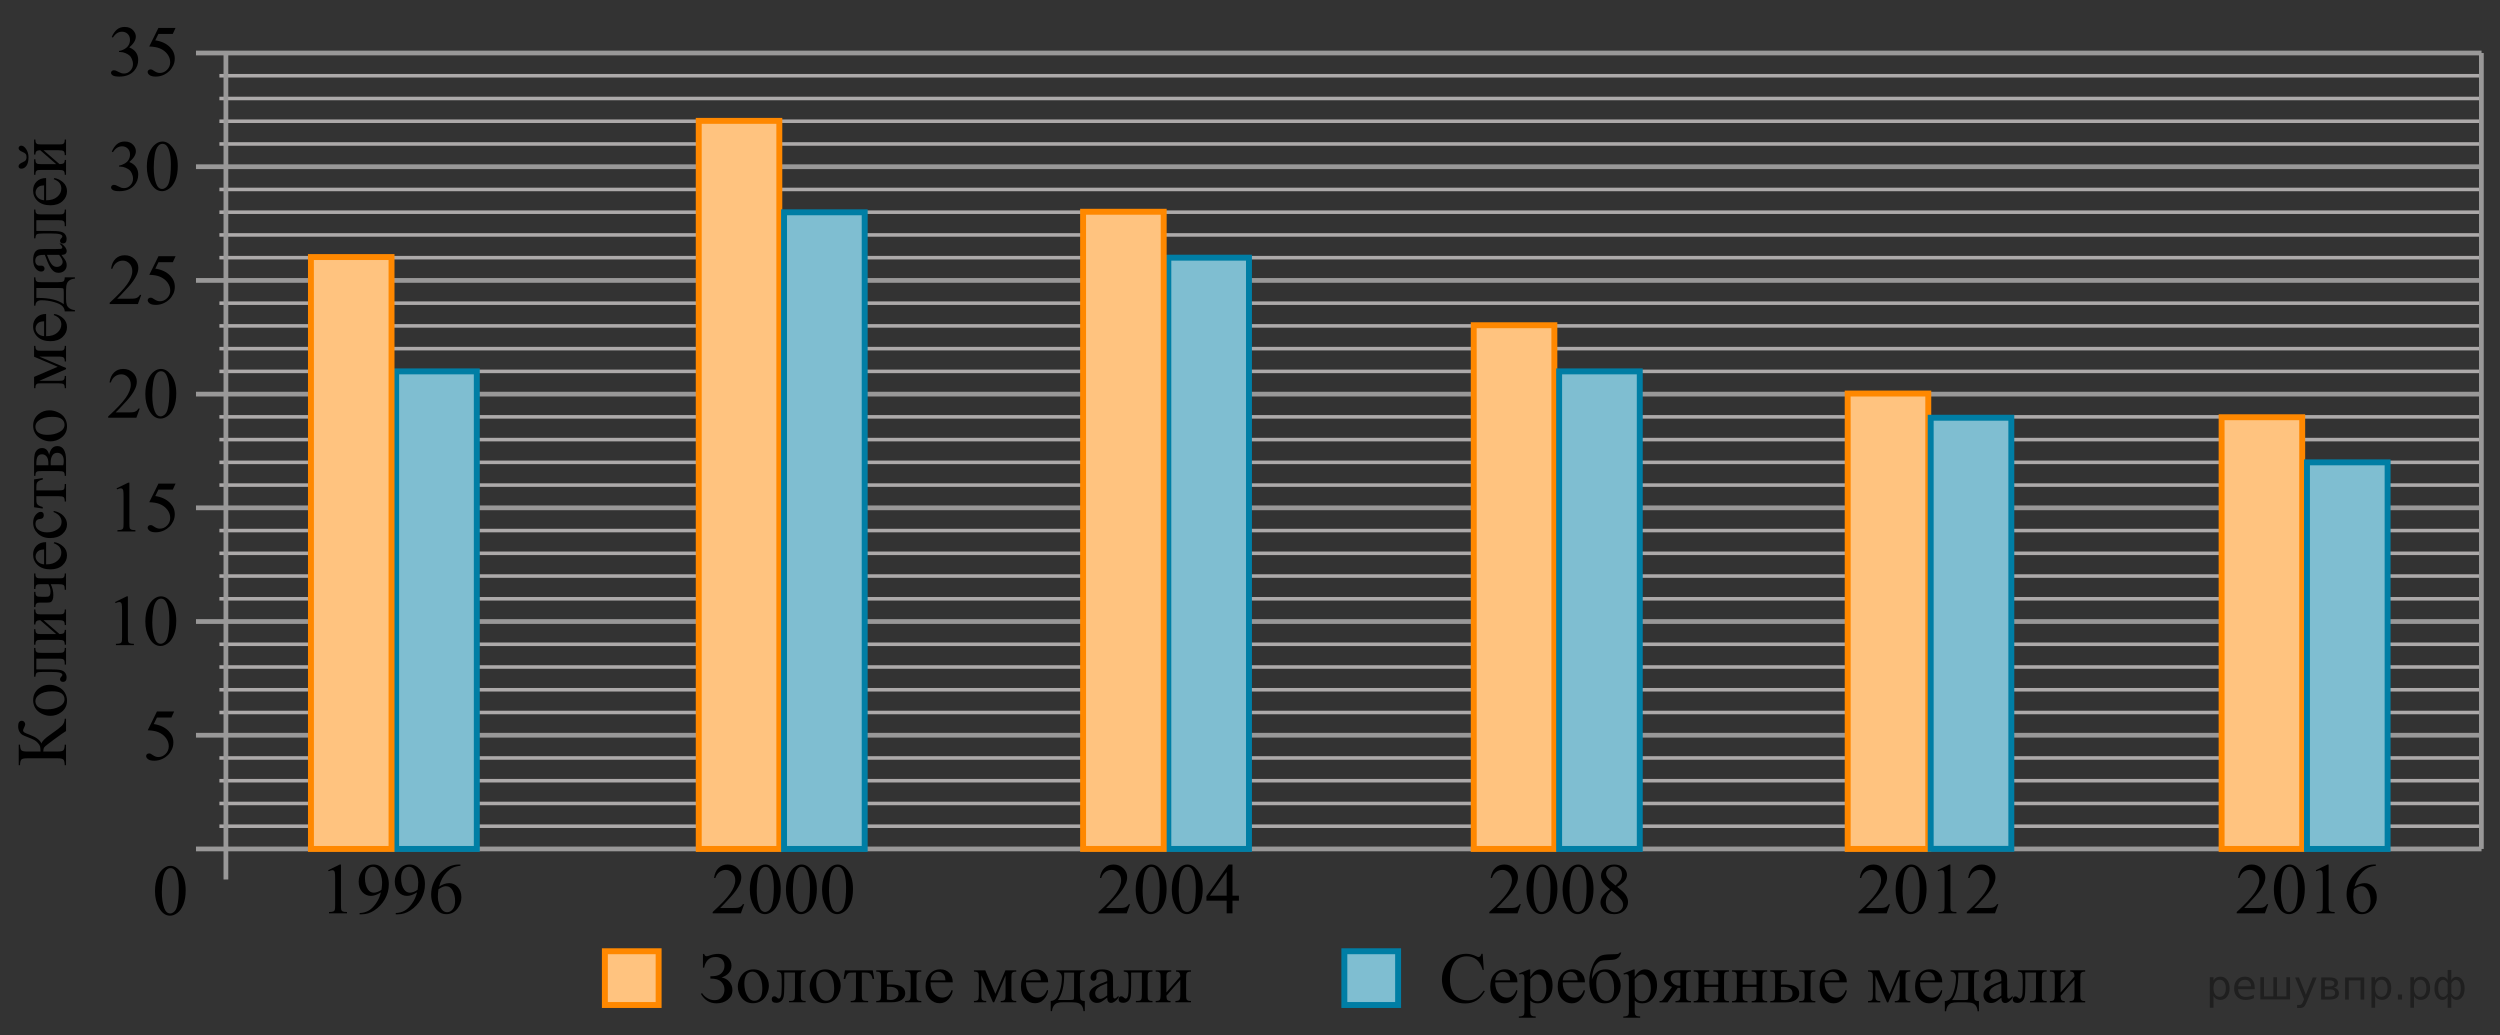 <?xml version="1.0" encoding="utf-8"?>
<!-- Generator: Adobe Illustrator 16.0.0, SVG Export Plug-In . SVG Version: 6.00 Build 0)  -->
<!DOCTYPE svg PUBLIC "-//W3C//DTD SVG 1.1//EN" "http://www.w3.org/Graphics/SVG/1.1/DTD/svg11.dtd">
<svg version="1.1" id="Слой_1" xmlns="http://www.w3.org/2000/svg" xmlns:xlink="http://www.w3.org/1999/xlink" x="0px" y="0px"
	 width="527.339px" height="218.318px" viewBox="0 -4.682 527.339 218.318" enable-background="new 0 -4.682 527.339 218.318"
	 xml:space="preserve">
<rect x="0" y="-4.682" width="527.339" height="218.318" fill="#333333" stroke="none"/>
<g id="Слой_1_1_">
</g>
<g id="Слой_2">
	<line fill="none" stroke="#999898" stroke-miterlimit="10" x1="523.444" y1="174.39" x2="41.339" y2="174.39"/>
	<line fill="none" stroke="#999898" stroke-miterlimit="10" x1="523.444" y1="150.404" x2="41.339" y2="150.404"/>
	<line fill="none" stroke="#999898" stroke-miterlimit="10" x1="523.444" y1="126.42" x2="41.339" y2="126.42"/>
	<line fill="none" stroke="#999898" stroke-miterlimit="10" x1="523.444" y1="102.437" x2="41.339" y2="102.437"/>
	<line fill="none" stroke="#999898" stroke-miterlimit="10" x1="523.444" y1="78.452" x2="41.339" y2="78.452"/>
	<line fill="none" stroke="#999898" stroke-miterlimit="10" x1="523.444" y1="54.468" x2="41.339" y2="54.468"/>
	<line fill="none" stroke="#999898" stroke-miterlimit="10" x1="523.444" y1="30.483" x2="41.339" y2="30.483"/>
	<line fill="none" stroke="#999898" stroke-miterlimit="10" x1="523.444" y1="6.498" x2="41.339" y2="6.498"/>
	
		<line fill="none" stroke="#ADAAAA" stroke-width="0.75" stroke-miterlimit="10" x1="46.281" y1="169.592" x2="523.418" y2="169.592"/>
	
		<line fill="none" stroke="#ADAAAA" stroke-width="0.75" stroke-miterlimit="10" x1="46.281" y1="164.795" x2="523.418" y2="164.795"/>
	
		<line fill="none" stroke="#ADAAAA" stroke-width="0.75" stroke-miterlimit="10" x1="46.281" y1="159.998" x2="523.418" y2="159.998"/>
	
		<line fill="none" stroke="#ADAAAA" stroke-width="0.75" stroke-miterlimit="10" x1="46.281" y1="155.201" x2="523.418" y2="155.201"/>
	
		<line fill="none" stroke="#ADAAAA" stroke-width="0.75" stroke-miterlimit="10" x1="46.281" y1="145.606" x2="523.418" y2="145.606"/>
	
		<line fill="none" stroke="#ADAAAA" stroke-width="0.75" stroke-miterlimit="10" x1="46.281" y1="140.813" x2="523.418" y2="140.813"/>
	
		<line fill="none" stroke="#ADAAAA" stroke-width="0.75" stroke-miterlimit="10" x1="46.281" y1="136.014" x2="523.418" y2="136.014"/>
	
		<line fill="none" stroke="#ADAAAA" stroke-width="0.75" stroke-miterlimit="10" x1="46.281" y1="131.217" x2="523.418" y2="131.217"/>
	
		<line fill="none" stroke="#ADAAAA" stroke-width="0.75" stroke-miterlimit="10" x1="46.281" y1="121.623" x2="523.418" y2="121.623"/>
	
		<line fill="none" stroke="#ADAAAA" stroke-width="0.75" stroke-miterlimit="10" x1="46.281" y1="116.826" x2="523.418" y2="116.826"/>
	
		<line fill="none" stroke="#ADAAAA" stroke-width="0.75" stroke-miterlimit="10" x1="46.281" y1="112.029" x2="523.418" y2="112.029"/>
	
		<line fill="none" stroke="#ADAAAA" stroke-width="0.75" stroke-miterlimit="10" x1="46.281" y1="107.232" x2="523.418" y2="107.232"/>
	<line fill="none" stroke="#ADAAAA" stroke-width="0.75" stroke-miterlimit="10" x1="46.281" y1="97.64" x2="523.418" y2="97.64"/>
	
		<line fill="none" stroke="#ADAAAA" stroke-width="0.75" stroke-miterlimit="10" x1="46.281" y1="92.843" x2="523.418" y2="92.843"/>
	
		<line fill="none" stroke="#ADAAAA" stroke-width="0.75" stroke-miterlimit="10" x1="46.281" y1="88.046" x2="523.418" y2="88.046"/>
	
		<line fill="none" stroke="#ADAAAA" stroke-width="0.75" stroke-miterlimit="10" x1="46.281" y1="83.248" x2="523.418" y2="83.248"/>
	
		<line fill="none" stroke="#ADAAAA" stroke-width="0.75" stroke-miterlimit="10" x1="46.281" y1="73.655" x2="523.418" y2="73.655"/>
	
		<line fill="none" stroke="#ADAAAA" stroke-width="0.75" stroke-miterlimit="10" x1="46.281" y1="68.858" x2="523.418" y2="68.858"/>
	
		<line fill="none" stroke="#ADAAAA" stroke-width="0.75" stroke-miterlimit="10" x1="46.281" y1="64.061" x2="523.418" y2="64.061"/>
	
		<line fill="none" stroke="#ADAAAA" stroke-width="0.75" stroke-miterlimit="10" x1="46.281" y1="59.265" x2="523.418" y2="59.265"/>
	
		<line fill="none" stroke="#ADAAAA" stroke-width="0.75" stroke-miterlimit="10" x1="46.281" y1="49.671" x2="523.418" y2="49.671"/>
	
		<line fill="none" stroke="#ADAAAA" stroke-width="0.75" stroke-miterlimit="10" x1="46.281" y1="44.873" x2="523.418" y2="44.873"/>
	
		<line fill="none" stroke="#ADAAAA" stroke-width="0.75" stroke-miterlimit="10" x1="46.281" y1="40.077" x2="523.418" y2="40.077"/>
	<line fill="none" stroke="#ADAAAA" stroke-width="0.75" stroke-miterlimit="10" x1="46.281" y1="35.28" x2="523.418" y2="35.28"/>
	
		<line fill="none" stroke="#ADAAAA" stroke-width="0.75" stroke-miterlimit="10" x1="46.281" y1="25.686" x2="523.418" y2="25.686"/>
	<line fill="none" stroke="#ADAAAA" stroke-width="0.75" stroke-miterlimit="10" x1="46.281" y1="20.89" x2="523.418" y2="20.89"/>
	
		<line fill="none" stroke="#ADAAAA" stroke-width="0.75" stroke-miterlimit="10" x1="46.281" y1="16.093" x2="523.418" y2="16.093"/>
	
		<line fill="none" stroke="#ADAAAA" stroke-width="0.75" stroke-miterlimit="10" x1="46.281" y1="11.296" x2="523.418" y2="11.296"/>
	<line fill="none" stroke="#999898" stroke-miterlimit="10" x1="47.651" y1="6.072" x2="47.651" y2="180.834"/>
	
		<rect x="83.564" y="73.655" fill="#FFFFFF" stroke="#007EA5" stroke-width="1.25" stroke-miterlimit="10" width="17.008" height="100.734"/>
	<rect x="83.564" y="73.655" opacity="0.5" fill="#007EA5" enable-background="new    " width="17.008" height="100.734"/>
	<line fill="none" x1="294.424" y1="174.39" x2="325.084" y2="174.39"/>
	<line fill="none" x1="344.575" y1="174.39" x2="392.236" y2="174.39"/>
	<line fill="none" stroke="#999898" stroke-miterlimit="10" x1="523.41" y1="6.498" x2="523.41" y2="174.39"/>
	
		<rect x="65.589" y="49.541" fill="#FFFFFF" stroke="#FF8800" stroke-width="1.25" stroke-miterlimit="10" width="17" height="124.849"/>
	<polygon opacity="0.5" fill="#FF8800" enable-background="new    " points="65.589,174.39 66.112,49.838 82.589,49.541 
		82.589,174.39 	"/>
	
		<rect x="147.387" y="20.813" fill="#FFFFFF" stroke="#FF8800" stroke-width="1.25" stroke-miterlimit="10" width="17" height="153.577"/>
	<polygon opacity="0.5" fill="#FF8800" enable-background="new    " points="147.387,174.39 147.568,20.983 164.387,20.813 
		164.387,174.39 	"/>
	
		<rect x="165.385" y="40.097" fill="#FFFFFF" stroke="#007EA5" stroke-width="1.25" stroke-miterlimit="10" width="17.008" height="134.293"/>
	<rect x="165.385" y="40.097" opacity="0.5" fill="#007EA5" enable-background="new    " width="17.008" height="134.293"/>
	
		<rect x="246.443" y="49.671" fill="#FFFFFF" stroke="#007EA5" stroke-width="1.25" stroke-miterlimit="10" width="17.009" height="124.717"/>
	<rect x="246.443" y="49.671" opacity="0.5" fill="#007EA5" enable-background="new    " width="17.009" height="124.717"/>
	
		<rect x="228.464" y="39.985" fill="#FFFFFF" stroke="#FF8800" stroke-width="1.25" stroke-miterlimit="10" width="17" height="134.401"/>
	<polygon opacity="0.5" fill="#FF8800" enable-background="new    " points="228.464,174.39 228.986,40.306 245.464,39.985 
		245.464,174.39 	"/>
	
		<rect x="310.869" y="63.92" fill="#FFFFFF" stroke="#FF8800" stroke-width="1.25" stroke-miterlimit="10" width="17" height="110.468"/>
	<polygon opacity="0.5" fill="#FF8800" enable-background="new    " points="310.869,174.39 311.393,64.183 327.869,63.92 
		327.869,174.39 	"/>
	
		<rect x="328.877" y="73.655" fill="#FFFFFF" stroke="#007EA5" stroke-width="1.25" stroke-miterlimit="10" width="17.009" height="100.734"/>
	<rect x="328.877" y="73.655" opacity="0.5" fill="#007EA5" enable-background="new    " width="17.009" height="100.734"/>
	
		<rect x="389.743" y="78.33" fill="#FFFFFF" stroke="#FF8800" stroke-width="1.25" stroke-miterlimit="10" width="17" height="96.058"/>
	<polygon opacity="0.5" fill="#FF8800" enable-background="new    " points="389.743,174.39 390.267,78.56 406.743,78.33 
		406.743,174.39 	"/>
	
		<rect x="468.617" y="83.327" fill="#FFFFFF" stroke="#FF8800" stroke-width="1.25" stroke-miterlimit="10" width="17" height="91.061"/>
	<polygon opacity="0.5" fill="#FF8800" enable-background="new    " points="468.617,174.39 469.139,83.544 485.617,83.327 
		485.617,174.39 	"/>
	
		<rect x="486.623" y="92.843" fill="#FFFFFF" stroke="#007EA5" stroke-width="1.25" stroke-miterlimit="10" width="17.009" height="81.547"/>
	<rect x="486.623" y="92.843" opacity="0.5" fill="#007EA5" enable-background="new    " width="17.009" height="81.547"/>
	
		<rect x="407.251" y="83.434" fill="#FFFFFF" stroke="#007EA5" stroke-width="1.25" stroke-miterlimit="10" width="17.009" height="90.939"/>
	<rect x="407.251" y="83.434" opacity="0.5" fill="#007EA5" enable-background="new    " width="17.009" height="90.939"/>
	<g>
		<g>
			<g>
				<g>
					<g>
						<g>
							<g>
								<g>
									<g>
										<g>
											<g>
												<g>
													<g>
														<g>
															<g>
																<g>
																	<g>
																		<g>
																			<g>
																				<g>
																					<g>
																						<g>
																							<g>
																								<g>
																									<defs>
																										<rect id="SVGID_1_" x="29.875" y="174.39" width="12.354" height="18.065"/>
																									</defs>
																									<clipPath id="SVGID_2_">
																										<use xlink:href="#SVGID_1_"  overflow="visible"/>
																									</clipPath>
																									<g clip-path="url(#SVGID_2_)">
																										<g enable-background="new    ">
																											<path d="M32.693,183.285c0-1.156,0.172-2.15,0.52-2.984c0.345-0.834,0.802-1.455,1.371-1.862
																												c0.441-0.323,0.898-0.483,1.372-0.483c0.769,0,1.456,0.396,2.065,1.188
																												c0.762,0.979,1.145,2.311,1.145,3.987c0,1.174-0.167,2.174-0.502,2.994
																												c-0.336,0.821-0.762,1.418-1.278,1.788c-0.521,0.371-1.022,0.558-1.502,0.558
																												c-0.955,0-1.748-0.567-2.384-1.711C32.96,185.795,32.693,184.64,32.693,183.285z M34.139,183.471
																												c0,1.396,0.169,2.531,0.509,3.412c0.281,0.742,0.699,1.113,1.254,1.113c0.269,0,0.541-0.121,0.826-0.361
																												c0.286-0.241,0.502-0.646,0.647-1.215c0.228-0.854,0.341-2.063,0.341-3.623
																												c0-1.153-0.118-2.117-0.354-2.891c-0.177-0.572-0.405-0.979-0.686-1.217
																												c-0.202-0.164-0.445-0.246-0.73-0.246c-0.334,0-0.632,0.148-0.893,0.455
																												c-0.354,0.411-0.596,1.063-0.726,1.947C34.202,181.736,34.139,182.609,34.139,183.471z"/>
																										</g>
																									</g>
																								</g>
																							</g>
																						</g>
																					</g>
																				</g>
																			</g>
																		</g>
																	</g>
																</g>
															</g>
														</g>
													</g>
												</g>
											</g>
										</g>
									</g>
								</g>
							</g>
						</g>
					</g>
				</g>
			</g>
		</g>
	</g>
	<g>
		<g>
			<g>
				<g>
					<g>
						<path d="M36.733,145.396l-0.583,1.28h-3.049l-0.665,1.37c1.319,0.195,2.365,0.689,3.138,1.48
							c0.663,0.685,0.994,1.485,0.994,2.409c0,0.537-0.108,1.034-0.325,1.49c-0.217,0.457-0.489,0.846-0.817,1.167
							c-0.327,0.321-0.693,0.579-1.099,0.775c-0.573,0.274-1.161,0.414-1.764,0.414c-0.607,0-1.051-0.104-1.326-0.313
							c-0.276-0.208-0.414-0.438-0.414-0.688c0-0.142,0.058-0.266,0.171-0.373c0.115-0.107,0.26-0.162,0.435-0.162
							c0.131,0,0.242,0.021,0.341,0.061c0.098,0.041,0.263,0.145,0.497,0.311c0.374,0.261,0.752,0.391,1.136,0.391
							c0.583,0,1.095-0.223,1.535-0.666c0.439-0.443,0.661-0.984,0.661-1.622c0-0.617-0.196-1.192-0.591-1.728
							c-0.395-0.534-0.938-0.947-1.63-1.238c-0.543-0.227-1.281-0.355-2.219-0.393l1.942-3.967L36.733,145.396L36.733,145.396
							L36.733,145.396z"/>
					</g>
				</g>
			</g>
		</g>
	</g>
	<g>
		<g>
			<g>
				<path d="M24.273,122.304l2.457-1.197h0.244v8.519c0,0.564,0.022,0.918,0.071,1.057c0.048,0.139,0.145,0.245,0.294,0.319
					c0.148,0.075,0.45,0.116,0.907,0.127v0.274h-3.794v-0.274c0.477-0.011,0.783-0.052,0.922-0.123
					c0.14-0.071,0.236-0.168,0.29-0.289c0.056-0.121,0.082-0.485,0.082-1.09v-5.445c0-0.733-0.023-1.205-0.073-1.413
					c-0.035-0.158-0.099-0.275-0.19-0.35s-0.201-0.112-0.331-0.112c-0.184,0-0.438,0.077-0.767,0.231L24.273,122.304z"/>
				<path d="M30.656,126.418c0-1.15,0.174-2.143,0.522-2.973c0.347-0.83,0.807-1.449,1.384-1.855
					c0.446-0.322,0.906-0.483,1.383-0.483c0.774,0,1.469,0.396,2.083,1.184c0.77,0.978,1.152,2.302,1.152,3.973
					c0,1.171-0.168,2.165-0.506,2.983c-0.337,0.818-0.769,1.412-1.291,1.781c-0.522,0.368-1.026,0.556-1.515,0.556
					c-0.962,0-1.763-0.569-2.401-1.704C30.927,128.92,30.656,127.767,30.656,126.418z M32.116,126.604
					c0,1.389,0.171,2.523,0.515,3.4c0.281,0.738,0.703,1.107,1.264,1.107c0.268,0,0.546-0.119,0.833-0.359
					c0.288-0.24,0.506-0.646,0.655-1.21c0.228-0.853,0.342-2.056,0.342-3.606c0-1.15-0.119-2.111-0.357-2.879
					c-0.178-0.57-0.409-0.975-0.69-1.214c-0.203-0.163-0.448-0.244-0.736-0.244c-0.337,0-0.637,0.151-0.899,0.452
					c-0.356,0.412-0.601,1.061-0.729,1.941C32.18,124.876,32.116,125.746,32.116,126.604z"/>
			</g>
		</g>
	</g>
	<g>
		<g>
			<g>
				<path d="M24.593,98.321l2.455-1.198h0.245v8.519c0,0.565,0.023,0.917,0.07,1.056c0.047,0.14,0.146,0.246,0.294,0.32
					c0.148,0.074,0.451,0.116,0.907,0.126v0.275H24.77v-0.275c0.477-0.01,0.784-0.051,0.923-0.122
					c0.139-0.072,0.235-0.169,0.29-0.29c0.055-0.122,0.082-0.484,0.082-1.09v-5.445c0-0.733-0.025-1.205-0.074-1.414
					c-0.035-0.158-0.099-0.275-0.189-0.35c-0.092-0.075-0.202-0.111-0.331-0.111c-0.185,0-0.438,0.077-0.767,0.231L24.593,98.321z"
					/>
			</g>
		</g>
		<g>
			<g>
				<path d="M37.031,97.332l-0.58,1.265h-3.035l-0.661,1.354c1.313,0.193,2.354,0.682,3.124,1.466
					c0.658,0.675,0.988,1.468,0.988,2.38c0,0.531-0.106,1.022-0.322,1.474c-0.217,0.452-0.487,0.835-0.814,1.152
					c-0.327,0.318-0.692,0.573-1.094,0.767c-0.57,0.272-1.155,0.409-1.756,0.409c-0.604,0-1.046-0.103-1.32-0.31
					c-0.275-0.205-0.413-0.432-0.413-0.681c0-0.139,0.058-0.261,0.171-0.368c0.114-0.106,0.258-0.159,0.432-0.159
					c0.13,0,0.242,0.02,0.34,0.06c0.097,0.039,0.262,0.141,0.493,0.305c0.372,0.258,0.749,0.387,1.132,0.387
					c0.581,0,1.09-0.22,1.528-0.658c0.438-0.44,0.658-0.974,0.658-1.604c0-0.609-0.196-1.179-0.588-1.707s-0.933-0.937-1.622-1.224
					c-0.54-0.223-1.276-0.353-2.209-0.387l1.935-3.92L37.031,97.332L37.031,97.332L37.031,97.332z"/>
			</g>
		</g>
	</g>
	<g>
		<g>
			<g>
				<path d="M29.474,81.492l-0.707,1.941h-5.951v-0.275c1.751-1.597,2.983-2.9,3.697-3.912c0.715-1.012,1.07-1.938,1.07-2.775
					c0-0.64-0.194-1.165-0.587-1.577c-0.393-0.411-0.86-0.617-1.405-0.617c-0.496,0-0.941,0.146-1.336,0.436
					s-0.687,0.715-0.874,1.275h-0.274c0.123-0.917,0.442-1.622,0.955-2.112c0.514-0.491,1.154-0.737,1.924-0.737
					c0.817,0,1.501,0.264,2.049,0.789c0.547,0.525,0.822,1.146,0.822,1.859c0,0.511-0.119,1.021-0.357,1.533
					c-0.366,0.803-0.962,1.653-1.784,2.552c-1.234,1.349-2.007,2.162-2.313,2.438h2.634c0.535,0,0.911-0.02,1.127-0.06
					c0.217-0.04,0.41-0.12,0.584-0.242c0.174-0.121,0.324-0.293,0.453-0.517H29.474L29.474,81.492z"/>
				<path d="M30.656,78.449c0-1.15,0.174-2.141,0.522-2.972c0.347-0.83,0.807-1.449,1.384-1.854
					c0.446-0.322,0.906-0.484,1.383-0.484c0.774,0,1.469,0.395,2.083,1.184c0.77,0.977,1.152,2.301,1.152,3.972
					c0,1.171-0.168,2.165-0.506,2.983c-0.337,0.818-0.769,1.412-1.291,1.782c-0.522,0.369-1.026,0.554-1.515,0.554
					c-0.962,0-1.763-0.567-2.401-1.703C30.927,80.952,30.656,79.799,30.656,78.449z M32.116,78.636c0,1.389,0.171,2.521,0.514,3.399
					c0.282,0.739,0.703,1.108,1.264,1.108c0.268,0,0.546-0.12,0.833-0.36c0.288-0.241,0.506-0.644,0.655-1.209
					c0.228-0.854,0.342-2.056,0.342-3.608c0-1.15-0.118-2.109-0.356-2.879c-0.178-0.57-0.41-0.975-0.69-1.212
					c-0.203-0.164-0.449-0.246-0.736-0.246c-0.338,0-0.638,0.151-0.9,0.454c-0.356,0.412-0.6,1.059-0.729,1.94
					C32.179,76.907,32.116,77.777,32.116,78.636z"/>
			</g>
		</g>
	</g>
	<g>
		<g>
			<g>
				<path d="M29.793,57.51l-0.705,1.941h-5.952v-0.275c1.751-1.597,2.982-2.901,3.696-3.913c0.716-1.012,1.071-1.937,1.071-2.774
					c0-0.64-0.195-1.166-0.587-1.577c-0.393-0.412-0.861-0.618-1.407-0.618c-0.496,0-0.939,0.146-1.335,0.436
					c-0.394,0.29-0.686,0.716-0.874,1.276h-0.273c0.123-0.918,0.441-1.622,0.955-2.113c0.514-0.491,1.153-0.736,1.924-0.736
					c0.816,0,1.501,0.263,2.049,0.788c0.548,0.526,0.822,1.146,0.822,1.86c0,0.511-0.119,1.022-0.357,1.532
					c-0.367,0.804-0.962,1.654-1.785,2.552c-1.233,1.349-2.006,2.163-2.313,2.439h2.634c0.535,0,0.911-0.019,1.127-0.059
					s0.41-0.121,0.584-0.242c0.173-0.121,0.324-0.294,0.453-0.517H29.793L29.793,57.51z"/>
				<path d="M37.039,49.363l-0.581,1.265h-3.035l-0.662,1.354c1.314,0.193,2.355,0.682,3.125,1.465
					c0.66,0.675,0.989,1.469,0.989,2.381c0,0.53-0.107,1.021-0.322,1.473c-0.217,0.451-0.487,0.836-0.815,1.153
					c-0.326,0.316-0.69,0.573-1.094,0.767c-0.57,0.272-1.156,0.409-1.756,0.409c-0.605,0-1.046-0.104-1.32-0.31
					c-0.275-0.205-0.413-0.433-0.413-0.681c0-0.139,0.057-0.261,0.171-0.368c0.115-0.105,0.258-0.16,0.433-0.16
					c0.129,0,0.24,0.02,0.338,0.06c0.097,0.04,0.262,0.142,0.495,0.305c0.372,0.258,0.749,0.387,1.131,0.387
					c0.58,0,1.09-0.219,1.527-0.658c0.439-0.438,0.658-0.973,0.658-1.604c0-0.61-0.194-1.18-0.587-1.707
					c-0.393-0.528-0.933-0.937-1.622-1.224c-0.541-0.224-1.276-0.353-2.209-0.387l1.935-3.921H37.039L37.039,49.363z"/>
			</g>
		</g>
	</g>
	<g>
		<g>
			<g>
				<path d="M23.581,27.298c0.287-0.68,0.651-1.204,1.091-1.573c0.438-0.369,0.984-0.555,1.64-0.555c0.808,0,1.428,0.264,1.86,0.789
					c0.325,0.392,0.49,0.811,0.49,1.257c0,0.734-0.461,1.493-1.384,2.276c0.619,0.244,1.089,0.591,1.406,1.042
					c0.316,0.451,0.476,0.981,0.476,1.592c0,0.873-0.276,1.629-0.833,2.269c-0.725,0.833-1.772,1.25-3.146,1.25
					c-0.681,0-1.144-0.084-1.389-0.253c-0.244-0.168-0.367-0.35-0.367-0.543c0-0.144,0.059-0.271,0.175-0.38
					c0.116-0.108,0.256-0.163,0.419-0.163c0.124,0,0.252,0.02,0.381,0.06c0.084,0.024,0.275,0.115,0.572,0.271
					c0.298,0.156,0.504,0.249,0.618,0.279c0.184,0.054,0.379,0.081,0.588,0.081c0.506,0,0.944-0.195,1.319-0.587
					c0.374-0.393,0.563-0.855,0.563-1.392c0-0.392-0.087-0.773-0.261-1.146c-0.129-0.277-0.271-0.488-0.425-0.633
					c-0.213-0.197-0.506-0.377-0.878-0.539c-0.372-0.161-0.751-0.241-1.138-0.241h-0.238v-0.224c0.393-0.05,0.784-0.19,1.18-0.424
					c0.395-0.232,0.681-0.514,0.858-0.84c0.18-0.328,0.269-0.688,0.269-1.079c0-0.511-0.159-0.924-0.479-1.238
					c-0.319-0.315-0.718-0.474-1.193-0.474c-0.77,0-1.411,0.412-1.928,1.236L23.581,27.298z"/>
				<path d="M30.975,30.481c0-1.149,0.173-2.141,0.521-2.972c0.349-0.83,0.81-1.449,1.385-1.855
					c0.445-0.322,0.905-0.484,1.384-0.484c0.771,0,1.468,0.395,2.083,1.184c0.769,0.978,1.151,2.301,1.151,3.972
					c0,1.171-0.168,2.165-0.506,2.983c-0.338,0.818-0.768,1.412-1.291,1.782c-0.521,0.369-1.026,0.554-1.514,0.554
					c-0.963,0-1.764-0.567-2.403-1.703C31.246,32.984,30.975,31.831,30.975,30.481z M32.433,30.668c0,1.389,0.171,2.521,0.514,3.399
					c0.282,0.739,0.704,1.108,1.265,1.108c0.269,0,0.545-0.12,0.833-0.36c0.286-0.241,0.507-0.644,0.653-1.209
					c0.229-0.854,0.344-2.056,0.344-3.607c0-1.15-0.118-2.109-0.356-2.879c-0.179-0.57-0.409-0.975-0.692-1.212
					c-0.203-0.164-0.447-0.246-0.735-0.246c-0.337,0-0.638,0.151-0.899,0.454c-0.356,0.412-0.601,1.059-0.729,1.941
					S32.433,29.81,32.433,30.668z"/>
			</g>
		</g>
	</g>
	<g>
		<g>
			<g>
				<path d="M23.569,3.128c0.287-0.68,0.652-1.204,1.09-1.573C25.097,1.185,25.645,1,26.301,1c0.808,0,1.428,0.263,1.858,0.788
					C28.486,2.181,28.65,2.6,28.65,3.046c0,0.733-0.461,1.492-1.384,2.276c0.62,0.243,1.089,0.59,1.407,1.041
					c0.316,0.452,0.476,0.982,0.476,1.592c0,0.873-0.277,1.63-0.833,2.27c-0.725,0.833-1.773,1.25-3.147,1.25
					c-0.68,0-1.143-0.085-1.388-0.253c-0.244-0.169-0.368-0.35-0.368-0.544c0-0.144,0.06-0.27,0.176-0.379
					c0.115-0.109,0.257-0.164,0.42-0.164c0.124,0,0.251,0.021,0.38,0.06c0.084,0.025,0.274,0.115,0.571,0.271
					c0.3,0.157,0.505,0.25,0.619,0.279c0.185,0.055,0.379,0.082,0.588,0.082c0.507,0,0.945-0.196,1.32-0.588
					c0.373-0.392,0.562-0.855,0.562-1.391c0-0.393-0.088-0.774-0.261-1.146c-0.129-0.277-0.271-0.488-0.424-0.632
					c-0.213-0.198-0.506-0.378-0.878-0.539s-0.751-0.242-1.138-0.242H25.11V6.065c0.392-0.05,0.784-0.189,1.179-0.424
					c0.396-0.234,0.682-0.514,0.859-0.841s0.268-0.687,0.268-1.078c0-0.511-0.158-0.924-0.479-1.239
					c-0.32-0.313-0.718-0.473-1.194-0.473c-0.769,0-1.41,0.412-1.927,1.235L23.569,3.128z"/>
				<path d="M37.026,1.208l-0.58,1.265h-3.035l-0.662,1.354c1.314,0.193,2.355,0.682,3.125,1.465
					c0.659,0.675,0.989,1.469,0.989,2.381c0,0.53-0.107,1.021-0.324,1.473c-0.216,0.452-0.486,0.836-0.813,1.153
					s-0.691,0.573-1.094,0.767c-0.57,0.272-1.155,0.409-1.756,0.409c-0.604,0-1.046-0.104-1.319-0.31
					c-0.275-0.205-0.413-0.433-0.413-0.681c0-0.139,0.057-0.261,0.171-0.368c0.114-0.106,0.258-0.16,0.432-0.16
					c0.129,0,0.241,0.02,0.338,0.061c0.098,0.039,0.263,0.141,0.495,0.305c0.372,0.258,0.749,0.386,1.132,0.386
					c0.579,0,1.09-0.219,1.527-0.658c0.439-0.438,0.658-0.973,0.658-1.603c0-0.61-0.195-1.179-0.587-1.707
					c-0.394-0.528-0.934-0.937-1.622-1.224c-0.541-0.224-1.277-0.353-2.209-0.387l1.934-3.921H37.026z"/>
			</g>
		</g>
	</g>
	<g>
		<g>
			<g>
				<path d="M69.222,178.871l2.455-1.198h0.245v8.519c0,0.565,0.022,0.918,0.07,1.057c0.047,0.14,0.146,0.246,0.293,0.32
					c0.149,0.073,0.451,0.115,0.908,0.125v0.276H69.4v-0.276c0.476-0.01,0.783-0.051,0.922-0.121c0.139-0.072,0.236-0.17,0.29-0.291
					c0.055-0.121,0.082-0.484,0.082-1.09v-5.445c0-0.732-0.023-1.204-0.074-1.412c-0.035-0.159-0.098-0.275-0.188-0.35
					c-0.091-0.076-0.202-0.113-0.331-0.113c-0.185,0-0.44,0.078-0.768,0.231L69.222,178.871z"/>
				<path d="M75.856,188.178v-0.275c0.646-0.01,1.245-0.16,1.802-0.449c0.557-0.291,1.092-0.797,1.61-1.521
					c0.519-0.724,0.879-1.52,1.082-2.388c-0.778,0.501-1.482,0.751-2.112,0.751c-0.709,0-1.315-0.273-1.822-0.822
					c-0.507-0.548-0.759-1.275-0.759-2.183c0-0.884,0.252-1.669,0.759-2.358c0.609-0.838,1.405-1.258,2.389-1.258
					c0.827,0,1.537,0.343,2.127,1.027c0.724,0.848,1.086,1.895,1.086,3.14c0,1.121-0.275,2.166-0.826,3.135
					c-0.55,0.97-1.316,1.774-2.299,2.415c-0.798,0.525-1.669,0.788-2.61,0.788L75.856,188.178L75.856,188.178z M80.469,182.992
					c0.09-0.646,0.134-1.16,0.134-1.547c0-0.481-0.081-1.002-0.244-1.56c-0.163-0.56-0.396-0.985-0.695-1.283
					s-0.642-0.446-1.022-0.446c-0.441,0-0.827,0.198-1.16,0.596c-0.333,0.396-0.499,0.986-0.499,1.771
					c0,1.048,0.221,1.865,0.662,2.455c0.323,0.427,0.72,0.64,1.189,0.64c0.229,0,0.498-0.055,0.812-0.164
					C79.956,183.345,80.231,183.189,80.469,182.992z"/>
				<path d="M83.475,188.178v-0.275c0.644-0.01,1.244-0.16,1.8-0.449c0.556-0.291,1.093-0.797,1.61-1.521
					c0.519-0.724,0.879-1.52,1.082-2.388c-0.778,0.501-1.483,0.751-2.112,0.751c-0.71,0-1.317-0.273-1.823-0.822
					c-0.506-0.548-0.759-1.275-0.759-2.183c0-0.884,0.253-1.669,0.759-2.358c0.611-0.838,1.407-1.258,2.391-1.258
					c0.826,0,1.536,0.343,2.127,1.027c0.725,0.848,1.086,1.895,1.086,3.14c0,1.121-0.275,2.166-0.825,3.135
					c-0.551,0.97-1.317,1.774-2.299,2.415c-0.8,0.525-1.669,0.788-2.611,0.788L83.475,188.178L83.475,188.178z M88.088,182.992
					c0.089-0.646,0.134-1.16,0.134-1.547c0-0.481-0.082-1.002-0.245-1.56c-0.163-0.56-0.396-0.985-0.695-1.283
					c-0.3-0.298-0.642-0.446-1.022-0.446c-0.441,0-0.828,0.198-1.16,0.596c-0.332,0.396-0.498,0.986-0.498,1.771
					c0,1.048,0.221,1.865,0.662,2.455c0.321,0.427,0.719,0.64,1.188,0.64c0.229,0,0.499-0.055,0.813-0.164
					C87.573,183.345,87.849,183.189,88.088,182.992z"/>
			</g>
		</g>
		<g>
			<g>
				<path d="M97.121,177.673v0.274c-0.653,0.064-1.188,0.195-1.603,0.392s-0.823,0.495-1.229,0.896
					c-0.403,0.402-0.738,0.851-1.004,1.344c-0.266,0.494-0.486,1.08-0.666,1.76c0.714-0.491,1.432-0.736,2.15-0.736
					c0.688,0,1.286,0.277,1.792,0.833s0.759,1.271,0.759,2.144c0,0.844-0.255,1.61-0.766,2.307c-0.615,0.843-1.43,1.264-2.44,1.264
					c-0.688,0-1.273-0.228-1.756-0.685c-0.941-0.888-1.413-2.038-1.413-3.451c0-0.903,0.181-1.761,0.543-2.574
					c0.362-0.813,0.879-1.534,1.551-2.165c0.674-0.63,1.315-1.054,1.932-1.271c0.614-0.22,1.188-0.328,1.719-0.328h0.431V177.673z
					 M92.493,182.881c-0.089,0.669-0.134,1.21-0.134,1.621c0,0.477,0.088,0.992,0.265,1.552c0.178,0.558,0.438,1,0.785,1.327
					c0.253,0.232,0.561,0.35,0.923,0.35c0.433,0,0.817-0.203,1.156-0.609c0.34-0.406,0.51-0.986,0.51-1.74
					c0-0.848-0.169-1.582-0.506-2.201c-0.337-0.62-0.814-0.931-1.436-0.931c-0.188,0-0.392,0.04-0.606,0.118
					S92.915,182.617,92.493,182.881z"/>
			</g>
		</g>
	</g>
	<g>
		<g>
			<g>
				<path d="M156.981,186.027l-0.706,1.94h-5.952v-0.274c1.753-1.598,2.983-2.9,3.698-3.912c0.714-1.013,1.071-1.938,1.071-2.775
					c0-0.641-0.196-1.165-0.588-1.577c-0.393-0.411-0.86-0.617-1.406-0.617c-0.496,0-0.941,0.146-1.335,0.437
					c-0.396,0.289-0.687,0.715-0.874,1.275h-0.275c0.124-0.918,0.442-1.623,0.956-2.113c0.513-0.49,1.154-0.736,1.923-0.736
					c0.818,0,1.501,0.264,2.05,0.789s0.821,1.146,0.821,1.859c0,0.511-0.118,1.021-0.354,1.532
					c-0.368,0.804-0.964,1.653-1.786,2.552c-1.235,1.35-2.007,2.162-2.314,2.439h2.634c0.535,0,0.911-0.02,1.128-0.061
					c0.217-0.039,0.41-0.119,0.584-0.241c0.174-0.121,0.324-0.293,0.453-0.517H156.981z"/>
				<path d="M158.164,182.984c0-1.15,0.175-2.142,0.521-2.973c0.347-0.83,0.808-1.449,1.384-1.855
					c0.447-0.321,0.907-0.483,1.383-0.483c0.774,0,1.471,0.396,2.083,1.185c0.771,0.977,1.153,2.301,1.153,3.971
					c0,1.172-0.169,2.166-0.506,2.983c-0.337,0.818-0.769,1.412-1.291,1.782c-0.522,0.369-1.027,0.555-1.515,0.555
					c-0.962,0-1.763-0.568-2.401-1.703C158.435,185.486,158.164,184.334,158.164,182.984z M159.623,183.171
					c0,1.389,0.171,2.521,0.514,3.399c0.282,0.738,0.704,1.107,1.265,1.107c0.268,0,0.546-0.12,0.833-0.359
					c0.288-0.24,0.506-0.645,0.655-1.209c0.228-0.854,0.342-2.057,0.342-3.607c0-1.151-0.119-2.11-0.357-2.879
					c-0.178-0.57-0.408-0.975-0.69-1.213c-0.203-0.164-0.449-0.245-0.736-0.245c-0.338,0-0.638,0.151-0.899,0.452
					c-0.355,0.412-0.601,1.061-0.729,1.941C159.688,181.441,159.623,182.313,159.623,183.171z"/>
				<path d="M165.783,182.984c0-1.15,0.173-2.142,0.521-2.973c0.349-0.83,0.809-1.449,1.386-1.855
					c0.446-0.321,0.906-0.483,1.383-0.483c0.772,0,1.469,0.396,2.082,1.185c0.771,0.977,1.153,2.301,1.153,3.971
					c0,1.172-0.168,2.166-0.506,2.983c-0.338,0.818-0.769,1.412-1.291,1.782c-0.523,0.369-1.028,0.555-1.515,0.555
					c-0.963,0-1.764-0.568-2.402-1.703C166.052,185.486,165.783,184.334,165.783,182.984z M167.24,183.171
					c0,1.389,0.171,2.521,0.516,3.399c0.28,0.738,0.703,1.107,1.264,1.107c0.268,0,0.545-0.12,0.833-0.359
					c0.287-0.24,0.507-0.645,0.654-1.209c0.229-0.854,0.343-2.057,0.343-3.607c0-1.151-0.118-2.11-0.356-2.879
					c-0.178-0.57-0.41-0.975-0.692-1.213c-0.201-0.164-0.447-0.245-0.735-0.245c-0.338,0-0.638,0.151-0.9,0.452
					c-0.356,0.412-0.6,1.061-0.729,1.941C167.305,181.441,167.24,182.313,167.24,183.171z"/>
				<path d="M173.401,182.984c0-1.15,0.173-2.142,0.521-2.973c0.348-0.83,0.809-1.449,1.384-1.855
					c0.445-0.321,0.907-0.483,1.384-0.483c0.773,0,1.468,0.396,2.083,1.185c0.769,0.977,1.151,2.301,1.151,3.971
					c0,1.172-0.168,2.166-0.507,2.983c-0.337,0.818-0.768,1.412-1.291,1.782c-0.521,0.369-1.025,0.555-1.514,0.555
					c-0.962,0-1.763-0.568-2.402-1.703C173.672,185.486,173.401,184.334,173.401,182.984z M174.859,183.171
					c0,1.389,0.171,2.521,0.514,3.399c0.282,0.738,0.704,1.107,1.265,1.107c0.268,0,0.546-0.12,0.833-0.359
					c0.288-0.24,0.507-0.645,0.654-1.209c0.229-0.854,0.343-2.057,0.343-3.607c0-1.151-0.118-2.11-0.356-2.879
					c-0.179-0.57-0.41-0.975-0.692-1.213c-0.202-0.164-0.447-0.245-0.735-0.245c-0.337,0-0.637,0.151-0.899,0.452
					c-0.356,0.412-0.601,1.061-0.729,1.941C174.923,181.441,174.859,182.313,174.859,183.171z"/>
			</g>
		</g>
	</g>
	<g>
		<g>
			<g>
				<path d="M238.373,186.027l-0.706,1.94h-5.951v-0.274c1.752-1.598,2.982-2.9,3.697-3.912c0.714-1.013,1.071-1.938,1.071-2.775
					c0-0.641-0.195-1.165-0.587-1.577c-0.393-0.411-0.861-0.617-1.407-0.617c-0.496,0-0.94,0.146-1.335,0.437
					c-0.395,0.289-0.686,0.715-0.874,1.275h-0.273c0.123-0.918,0.441-1.623,0.955-2.113s1.153-0.736,1.924-0.736
					c0.816,0,1.501,0.264,2.049,0.789c0.547,0.525,0.822,1.146,0.822,1.859c0,0.511-0.119,1.022-0.357,1.532
					c-0.367,0.804-0.962,1.653-1.785,2.552c-1.234,1.35-2.007,2.164-2.313,2.439h2.635c0.535,0,0.91-0.02,1.127-0.061
					c0.216-0.039,0.41-0.119,0.584-0.241c0.173-0.121,0.324-0.293,0.453-0.517H238.373z"/>
				<path d="M239.555,182.984c0-1.15,0.174-2.142,0.521-2.973c0.348-0.83,0.809-1.449,1.384-1.855
					c0.447-0.321,0.907-0.483,1.384-0.483c0.773,0,1.47,0.396,2.083,1.185c0.77,0.977,1.152,2.301,1.152,3.971
					c0,1.172-0.169,2.166-0.506,2.983c-0.337,0.818-0.768,1.412-1.291,1.782c-0.521,0.369-1.026,0.555-1.514,0.555
					c-0.962,0-1.763-0.568-2.402-1.703C239.827,185.486,239.555,184.334,239.555,182.984z M241.014,183.171
					c0,1.39,0.171,2.521,0.513,3.399c0.283,0.739,0.704,1.107,1.265,1.107c0.269,0,0.547-0.12,0.833-0.359
					c0.288-0.242,0.507-0.645,0.655-1.209c0.229-0.854,0.342-2.057,0.342-3.608c0-1.15-0.119-2.109-0.356-2.88
					c-0.178-0.569-0.409-0.975-0.691-1.211c-0.203-0.164-0.449-0.246-0.735-0.246c-0.339,0-0.639,0.15-0.9,0.453
					c-0.357,0.412-0.6,1.06-0.729,1.941C241.08,181.441,241.014,182.313,241.014,183.171z"/>
				<path d="M247.174,182.984c0-1.15,0.174-2.142,0.521-2.973c0.349-0.83,0.809-1.449,1.384-1.855
					c0.447-0.321,0.907-0.483,1.386-0.483c0.771,0,1.468,0.396,2.081,1.185c0.771,0.977,1.153,2.301,1.153,3.971
					c0,1.172-0.168,2.166-0.506,2.983c-0.338,0.818-0.768,1.412-1.291,1.782c-0.523,0.369-1.028,0.555-1.514,0.555
					c-0.963,0-1.765-0.568-2.403-1.703C247.444,185.486,247.174,184.334,247.174,182.984z M248.632,183.171
					c0,1.39,0.171,2.521,0.515,3.399c0.281,0.739,0.704,1.107,1.264,1.107c0.269,0,0.545-0.12,0.833-0.359
					c0.287-0.242,0.507-0.645,0.654-1.209c0.229-0.854,0.343-2.057,0.343-3.608c0-1.15-0.118-2.109-0.355-2.88
					c-0.18-0.569-0.41-0.975-0.693-1.211c-0.202-0.164-0.447-0.246-0.735-0.246c-0.337,0-0.637,0.15-0.898,0.453
					c-0.357,0.412-0.602,1.06-0.729,1.941C248.7,181.441,248.632,182.313,248.632,183.171z"/>
				<path d="M261.331,184.249v1.057h-1.354v2.663h-1.229v-2.663h-4.27v-0.952l4.679-6.681h0.818v6.576H261.331z M258.75,184.249
					v-5.007l-3.541,5.007H258.75z"/>
			</g>
		</g>
	</g>
	<g>
		<g>
			<g>
				<path d="M320.805,186.027l-0.707,1.94h-5.951v-0.274c1.751-1.598,2.983-2.9,3.697-3.912c0.715-1.013,1.07-1.938,1.07-2.775
					c0-0.641-0.193-1.165-0.586-1.577c-0.394-0.411-0.86-0.617-1.406-0.617c-0.496,0-0.94,0.146-1.337,0.437
					c-0.394,0.289-0.685,0.715-0.872,1.275h-0.274c0.122-0.918,0.442-1.623,0.955-2.113c0.514-0.49,1.154-0.736,1.924-0.736
					c0.817,0,1.501,0.264,2.048,0.789c0.548,0.525,0.823,1.146,0.823,1.859c0,0.511-0.119,1.021-0.357,1.532
					c-0.366,0.804-0.962,1.653-1.784,2.552c-1.236,1.35-2.008,2.162-2.315,2.439h2.634c0.536,0,0.911-0.02,1.128-0.061
					c0.215-0.039,0.41-0.119,0.584-0.241c0.174-0.121,0.324-0.293,0.453-0.517H320.805z"/>
				<path d="M321.989,182.984c0-1.15,0.174-2.142,0.521-2.973c0.347-0.83,0.808-1.449,1.384-1.855
					c0.446-0.321,0.907-0.483,1.383-0.483c0.774,0,1.469,0.396,2.083,1.185c0.77,0.977,1.153,2.301,1.153,3.971
					c0,1.172-0.169,2.166-0.507,2.983c-0.339,0.818-0.769,1.412-1.291,1.782c-0.522,0.369-1.026,0.555-1.515,0.555
					c-0.963,0-1.764-0.568-2.402-1.703C322.26,185.486,321.989,184.334,321.989,182.984z M323.447,183.171
					c0,1.389,0.171,2.521,0.513,3.399c0.283,0.738,0.704,1.107,1.266,1.107c0.268,0,0.546-0.12,0.833-0.359
					c0.288-0.24,0.506-0.645,0.655-1.209c0.228-0.854,0.342-2.057,0.342-3.607c0-1.151-0.119-2.11-0.357-2.879
					c-0.178-0.57-0.409-0.975-0.69-1.213c-0.203-0.164-0.449-0.245-0.736-0.245c-0.338,0-0.638,0.151-0.9,0.452
					c-0.355,0.412-0.6,1.061-0.728,1.941C323.51,181.441,323.447,182.313,323.447,183.171z"/>
				<path d="M329.605,182.984c0-1.15,0.174-2.142,0.521-2.973c0.35-0.83,0.809-1.449,1.385-1.855
					c0.445-0.321,0.906-0.483,1.383-0.483c0.773,0,1.47,0.396,2.083,1.185c0.77,0.977,1.153,2.301,1.153,3.971
					c0,1.172-0.17,2.166-0.507,2.983c-0.337,0.818-0.768,1.412-1.291,1.782c-0.521,0.369-1.026,0.555-1.514,0.555
					c-0.962,0-1.763-0.568-2.402-1.703C329.877,185.486,329.605,184.334,329.605,182.984z M331.064,183.171
					c0,1.389,0.171,2.521,0.513,3.399c0.283,0.738,0.704,1.107,1.266,1.107c0.268,0,0.546-0.12,0.833-0.359
					c0.288-0.24,0.506-0.645,0.654-1.209c0.229-0.854,0.343-2.057,0.343-3.607c0-1.151-0.119-2.11-0.357-2.879
					c-0.177-0.57-0.409-0.975-0.691-1.213c-0.201-0.164-0.446-0.245-0.734-0.245c-0.337,0-0.638,0.151-0.899,0.452
					c-0.356,0.412-0.601,1.061-0.729,1.941C331.128,181.441,331.064,182.313,331.064,183.171z"/>
				<path d="M339.597,182.888c-0.799-0.653-1.313-1.18-1.544-1.576c-0.23-0.396-0.346-0.809-0.346-1.235
					c0-0.653,0.252-1.219,0.76-1.691c0.506-0.473,1.177-0.71,2.015-0.71c0.814,0,1.469,0.221,1.965,0.662
					c0.496,0.44,0.743,0.944,0.743,1.51c0,0.377-0.134,0.763-0.401,1.153c-0.267,0.391-0.824,0.854-1.674,1.384
					c0.873,0.675,1.451,1.205,1.733,1.592c0.377,0.506,0.564,1.039,0.564,1.601c0,0.709-0.271,1.314-0.811,1.817
					c-0.541,0.503-1.25,0.757-2.128,0.757c-0.957,0-1.703-0.302-2.239-0.9c-0.426-0.481-0.64-1.008-0.64-1.577
					c0-0.446,0.149-0.89,0.449-1.328C338.345,183.906,338.864,183.419,339.597,182.888z M339.947,183.171
					c-0.411,0.347-0.716,0.726-0.915,1.135c-0.198,0.409-0.298,0.853-0.298,1.327c0,0.64,0.175,1.152,0.524,1.536
					c0.349,0.385,0.794,0.577,1.335,0.577c0.536,0,0.965-0.151,1.287-0.454c0.321-0.302,0.482-0.669,0.482-1.101
					c0-0.357-0.095-0.678-0.283-0.961C341.73,184.705,341.018,184.019,339.947,183.171z M340.764,182.092
					c0.595-0.535,0.974-0.958,1.132-1.268c0.159-0.312,0.238-0.662,0.238-1.054c0-0.521-0.146-0.929-0.44-1.224
					c-0.293-0.295-0.691-0.443-1.197-0.443s-0.918,0.146-1.234,0.439c-0.317,0.293-0.477,0.635-0.477,1.025
					c0,0.26,0.065,0.518,0.197,0.774c0.131,0.257,0.318,0.503,0.562,0.735L340.764,182.092z"/>
			</g>
		</g>
	</g>
	<g>
		<g>
			<g>
				<path d="M398.673,186.027l-0.707,1.94h-5.951v-0.274c1.751-1.598,2.982-2.9,3.696-3.912c0.716-1.013,1.072-1.938,1.072-2.775
					c0-0.641-0.195-1.165-0.588-1.577c-0.393-0.411-0.86-0.617-1.406-0.617c-0.496,0-0.94,0.146-1.335,0.437
					c-0.395,0.289-0.686,0.715-0.874,1.275h-0.274c0.122-0.918,0.441-1.623,0.956-2.113c0.513-0.49,1.153-0.736,1.923-0.736
					c0.817,0,1.501,0.264,2.05,0.789c0.548,0.525,0.821,1.146,0.821,1.859c0,0.511-0.119,1.021-0.356,1.532
					c-0.367,0.804-0.963,1.653-1.785,2.552c-1.234,1.35-2.007,2.162-2.313,2.439h2.634c0.535,0,0.911-0.02,1.127-0.061
					c0.216-0.039,0.41-0.119,0.584-0.241c0.174-0.121,0.325-0.293,0.454-0.517H398.673z"/>
				<path d="M399.855,182.984c0-1.15,0.174-2.142,0.521-2.973c0.349-0.83,0.81-1.449,1.385-1.855
					c0.445-0.321,0.906-0.483,1.384-0.483c0.772,0,1.468,0.396,2.083,1.185c0.77,0.977,1.153,2.301,1.153,3.971
					c0,1.172-0.17,2.166-0.508,2.983c-0.337,0.818-0.768,1.412-1.289,1.782c-0.522,0.369-1.027,0.555-1.515,0.555
					c-0.962,0-1.763-0.568-2.402-1.703C400.127,185.486,399.855,184.334,399.855,182.984z M401.314,183.171
					c0,1.389,0.171,2.521,0.514,3.399c0.282,0.738,0.704,1.107,1.266,1.107c0.268,0,0.545-0.12,0.833-0.359
					c0.287-0.24,0.506-0.645,0.653-1.209c0.228-0.854,0.344-2.057,0.344-3.607c0-1.151-0.119-2.11-0.357-2.879
					c-0.179-0.57-0.409-0.975-0.692-1.213c-0.202-0.164-0.447-0.245-0.735-0.245c-0.337,0-0.638,0.151-0.899,0.452
					c-0.356,0.412-0.601,1.061-0.729,1.941C401.377,181.441,401.314,182.313,401.314,183.171z"/>
				<path d="M408.709,178.871l2.455-1.198h0.245v8.519c0,0.565,0.022,0.918,0.071,1.057c0.047,0.14,0.144,0.246,0.293,0.32
					c0.149,0.073,0.451,0.115,0.908,0.125v0.276h-3.796v-0.276c0.478-0.01,0.783-0.051,0.924-0.121
					c0.139-0.072,0.234-0.17,0.289-0.291s0.082-0.484,0.082-1.09v-5.445c0-0.732-0.025-1.204-0.074-1.412
					c-0.035-0.159-0.098-0.275-0.189-0.35c-0.091-0.076-0.201-0.113-0.332-0.113c-0.184,0-0.438,0.078-0.766,0.231L408.709,178.871z
					"/>
				<path d="M421.526,186.027l-0.707,1.94h-5.951v-0.274c1.751-1.598,2.983-2.9,3.697-3.912c0.715-1.013,1.071-1.938,1.071-2.775
					c0-0.641-0.195-1.165-0.587-1.577c-0.394-0.411-0.861-0.617-1.406-0.617c-0.496,0-0.941,0.146-1.336,0.437
					c-0.395,0.289-0.687,0.715-0.874,1.275h-0.274c0.123-0.918,0.442-1.623,0.955-2.113c0.514-0.49,1.154-0.736,1.924-0.736
					c0.817,0,1.501,0.264,2.05,0.789c0.548,0.525,0.821,1.146,0.821,1.859c0,0.511-0.119,1.021-0.356,1.532
					c-0.367,0.804-0.962,1.653-1.785,2.552c-1.234,1.35-2.006,2.162-2.313,2.439h2.635c0.534,0,0.91-0.02,1.127-0.061
					c0.216-0.039,0.409-0.119,0.584-0.241c0.173-0.121,0.323-0.293,0.452-0.517H421.526z"/>
			</g>
		</g>
	</g>
	<g>
		<g>
			<g>
				<path d="M478.456,186.027l-0.707,1.94h-5.95v-0.274c1.751-1.598,2.982-2.9,3.696-3.912c0.715-1.013,1.072-1.938,1.072-2.775
					c0-0.641-0.196-1.165-0.588-1.577c-0.394-0.411-0.86-0.617-1.406-0.617c-0.496,0-0.94,0.146-1.336,0.437
					c-0.394,0.289-0.685,0.715-0.873,1.275h-0.275c0.121-0.918,0.441-1.623,0.955-2.113s1.154-0.736,1.924-0.736
					c0.817,0,1.501,0.264,2.05,0.789c0.548,0.525,0.821,1.146,0.821,1.859c0,0.511-0.119,1.022-0.356,1.532
					c-0.367,0.804-0.963,1.653-1.785,2.552c-1.234,1.35-2.007,2.164-2.313,2.439h2.634c0.535,0,0.911-0.02,1.127-0.061
					c0.216-0.039,0.41-0.119,0.584-0.241c0.174-0.121,0.325-0.293,0.454-0.517H478.456z"/>
				<path d="M479.639,182.984c0-1.15,0.174-2.142,0.521-2.973c0.349-0.83,0.81-1.449,1.384-1.855
					c0.446-0.321,0.907-0.483,1.385-0.483c0.772,0,1.468,0.396,2.083,1.185c0.769,0.977,1.152,2.301,1.152,3.971
					c0,1.172-0.169,2.166-0.507,2.983c-0.337,0.818-0.768,1.412-1.291,1.782c-0.521,0.369-1.026,0.555-1.514,0.555
					c-0.962,0-1.763-0.568-2.402-1.703C479.91,185.486,479.639,184.334,479.639,182.984z M481.097,183.171
					c0,1.39,0.171,2.521,0.514,3.399c0.282,0.739,0.704,1.107,1.265,1.107c0.269,0,0.546-0.12,0.831-0.359
					c0.289-0.242,0.508-0.645,0.656-1.209c0.228-0.854,0.343-2.057,0.343-3.608c0-1.15-0.118-2.109-0.356-2.88
					c-0.18-0.569-0.409-0.975-0.692-1.211c-0.203-0.164-0.448-0.246-0.735-0.246c-0.338,0-0.638,0.15-0.899,0.453
					c-0.357,0.412-0.601,1.06-0.729,1.941C481.16,181.441,481.097,182.313,481.097,183.171z"/>
				<path d="M488.49,178.871l2.457-1.197h0.245v8.52c0,0.564,0.022,0.916,0.071,1.055c0.047,0.141,0.144,0.246,0.293,0.32
					c0.148,0.074,0.451,0.116,0.908,0.127v0.274h-3.794v-0.274c0.476-0.011,0.782-0.052,0.922-0.123
					c0.139-0.071,0.234-0.168,0.289-0.289c0.056-0.123,0.082-0.485,0.082-1.09v-5.445c0-0.734-0.024-1.205-0.074-1.414
					c-0.035-0.158-0.099-0.275-0.189-0.35c-0.091-0.076-0.202-0.111-0.331-0.111c-0.184,0-0.438,0.076-0.767,0.229L488.49,178.871z"
					/>
				<path d="M501.152,177.673v0.274c-0.655,0.064-1.188,0.195-1.602,0.392c-0.415,0.196-0.823,0.495-1.229,0.896
					c-0.404,0.402-0.74,0.851-1.005,1.344c-0.265,0.494-0.487,1.08-0.665,1.76c0.714-0.491,1.431-0.735,2.149-0.735
					c0.688,0,1.287,0.276,1.793,0.832c0.506,0.558,0.759,1.271,0.759,2.144c0,0.844-0.256,1.61-0.768,2.307
					c-0.613,0.843-1.428,1.264-2.438,1.264c-0.689,0-1.275-0.227-1.756-0.685c-0.942-0.888-1.413-2.038-1.413-3.451
					c0-0.903,0.181-1.761,0.543-2.574c0.361-0.813,0.879-1.534,1.551-2.165c0.672-0.629,1.315-1.053,1.932-1.271
					c0.613-0.22,1.188-0.327,1.718-0.327L501.152,177.673L501.152,177.673L501.152,177.673z M496.526,182.881
					c-0.09,0.669-0.134,1.21-0.134,1.621c0,0.477,0.088,0.992,0.264,1.552c0.177,0.558,0.438,1,0.785,1.327
					c0.253,0.232,0.561,0.35,0.923,0.35c0.431,0,0.816-0.203,1.156-0.609s0.51-0.986,0.51-1.74c0-0.848-0.169-1.582-0.506-2.201
					c-0.337-0.62-0.815-0.931-1.436-0.931c-0.188,0-0.392,0.04-0.606,0.118C497.267,182.447,496.947,182.617,496.526,182.881z"/>
			</g>
		</g>
	</g>
</g>
<g>
	<g>
		<g>
			<g>
				<g>
					<g>
						<g>
							<defs>
								<rect id="SVGID_3_" x="144.98" y="193.033" width="108.951" height="19.182"/>
							</defs>
							<clipPath id="SVGID_4_">
								<use xlink:href="#SVGID_3_"  overflow="visible"/>
							</clipPath>
							<g clip-path="url(#SVGID_4_)">
								<path d="M148.276,199.438v-2.899h0.26c0.079,0.324,0.263,0.486,0.548,0.486c0.108,0,0.342-0.066,0.696-0.199
									c0.56-0.2,1.145-0.301,1.756-0.301c0.829,0,1.496,0.246,2,0.742c0.504,0.495,0.756,1.074,0.756,1.736
									c0,0.604-0.189,1.119-0.569,1.549c-0.381,0.43-0.885,0.745-1.513,0.945c0.683,0.123,1.232,0.432,1.652,0.925
									c0.419,0.491,0.629,1.073,0.629,1.739c0,0.824-0.319,1.496-0.963,2.018c-0.642,0.52-1.438,0.779-2.393,0.779
									c-1.417,0-2.517-0.667-3.296-2.001l0.252-0.162c0.252,0.407,0.616,0.758,1.096,1.052c0.479,0.295,0.995,0.441,1.549,0.441
									c0.656,0,1.166-0.217,1.529-0.65c0.362-0.436,0.545-0.966,0.545-1.594c0-0.647-0.23-1.194-0.689-1.641
									c-0.459-0.447-1.22-0.67-2.28-0.67v-0.486c0.751,0,1.314-0.078,1.695-0.235c0.38-0.155,0.688-0.412,0.926-0.765
									c0.237-0.354,0.355-0.764,0.355-1.229c0-0.539-0.165-0.979-0.496-1.323c-0.331-0.345-0.78-0.517-1.349-0.517
									c-0.706,0-1.258,0.208-1.655,0.622c-0.397,0.415-0.658,0.96-0.781,1.638H148.276L148.276,199.438z"/>
								<path d="M158.914,199.792c1.026,0,1.853,0.387,2.475,1.161c0.526,0.662,0.793,1.424,0.793,2.281
									c0,0.604-0.146,1.215-0.438,1.834c-0.291,0.617-0.691,1.084-1.203,1.396c-0.512,0.314-1.08,0.472-1.708,0.472
									c-1.021,0-1.834-0.405-2.437-1.215c-0.509-0.683-0.763-1.446-0.763-2.296c0-0.618,0.153-1.232,0.463-1.844
									c0.309-0.61,0.715-1.063,1.218-1.354C157.817,199.938,158.35,199.792,158.914,199.792z M158.684,200.27
									c-0.262,0-0.525,0.077-0.789,0.232c-0.265,0.154-0.479,0.426-0.641,0.813c-0.163,0.389-0.245,0.887-0.245,1.494
									c0,0.98,0.195,1.828,0.589,2.539c0.394,0.712,0.91,1.066,1.553,1.066c0.479,0,0.874-0.195,1.185-0.588
									c0.313-0.394,0.468-1.067,0.468-2.023c0-1.197-0.26-2.141-0.777-2.826C159.674,200.505,159.226,200.27,158.684,200.27z"/>
								<path d="M163.877,199.99h6.066v0.278c-0.336,0-0.56,0.033-0.67,0.101c-0.111,0.065-0.199,0.147-0.264,0.246
									c-0.065,0.099-0.097,0.418-0.097,0.957v3.576c0,0.521,0.026,0.83,0.081,0.932c0.056,0.101,0.141,0.188,0.256,0.265
									c0.116,0.077,0.348,0.114,0.692,0.114v0.271h-3.511v-0.271c0.38,0,0.643-0.021,0.788-0.059
									c0.146-0.041,0.261-0.135,0.345-0.283c0.084-0.15,0.126-0.474,0.126-0.969v-4.681h-2.259v2.841
									c0,1.074-0.049,1.828-0.146,2.264c-0.097,0.434-0.287,0.756-0.569,0.963c-0.284,0.209-0.609,0.313-0.976,0.313
									c-0.632,0-0.948-0.26-0.948-0.778c0-0.178,0.052-0.322,0.152-0.436s0.233-0.169,0.396-0.169c0.173,0,0.333,0.069,0.48,0.213
									c0.192,0.187,0.338,0.279,0.438,0.279c0.223,0,0.384-0.186,0.484-0.556c0.103-0.371,0.151-1.02,0.151-1.947v-1.485
									c0-0.767-0.055-1.231-0.166-1.397s-0.396-0.268-0.855-0.303v-0.279H163.877z"/>
								<path d="M174.068,199.792c1.027,0,1.853,0.387,2.474,1.161c0.528,0.662,0.793,1.424,0.793,2.281
									c0,0.604-0.146,1.215-0.438,1.834c-0.291,0.617-0.692,1.084-1.203,1.396c-0.511,0.314-1.08,0.472-1.707,0.472
									c-1.021,0-1.835-0.405-2.437-1.215c-0.51-0.683-0.764-1.446-0.764-2.296c0-0.618,0.154-1.232,0.463-1.844
									c0.31-0.61,0.716-1.063,1.219-1.354C172.972,199.938,173.506,199.792,174.068,199.792z M173.839,200.27
									c-0.263,0-0.525,0.077-0.789,0.232c-0.266,0.154-0.479,0.426-0.642,0.813c-0.163,0.389-0.245,0.887-0.245,1.494
									c0,0.98,0.196,1.828,0.59,2.539c0.395,0.712,0.91,1.066,1.553,1.066c0.479,0,0.874-0.195,1.186-0.588
									c0.312-0.394,0.467-1.067,0.467-2.023c0-1.197-0.26-2.141-0.776-2.826C174.83,200.505,174.382,200.27,173.839,200.27z"/>
								<path d="M178.231,199.99h5.866l0.297,1.824h-0.332c-0.062-0.367-0.158-0.652-0.298-0.854
									c-0.139-0.201-0.296-0.334-0.474-0.397c-0.178-0.063-0.48-0.096-0.91-0.096h-0.594v4.681c0,0.5,0.03,0.817,0.094,0.952
									c0.062,0.136,0.16,0.226,0.3,0.269c0.138,0.045,0.454,0.074,0.946,0.09v0.271h-3.688v-0.271
									c0.475-0.01,0.779-0.086,0.915-0.229c0.136-0.142,0.204-0.503,0.204-1.081v-4.681h-0.607c-0.425,0-0.714,0.024-0.867,0.077
									c-0.151,0.052-0.3,0.174-0.439,0.367c-0.142,0.193-0.261,0.494-0.359,0.901h-0.333L178.231,199.99z"/>
								<path d="M187.076,202.992l0.846-0.015c2.014,0,3.021,0.618,3.021,1.854c0,0.572-0.246,1.033-0.737,1.379
									c-0.49,0.347-1.197,0.52-2.122,0.52h-3.259v-0.271c0.439,0,0.722-0.08,0.844-0.239c0.124-0.159,0.187-0.517,0.187-1.069
									v-3.578c0-0.523-0.027-0.834-0.082-0.931c-0.054-0.096-0.138-0.182-0.251-0.258c-0.115-0.076-0.346-0.114-0.697-0.114
									v-0.279h3.549v0.279c-0.489,0-0.79,0.028-0.903,0.085c-0.113,0.058-0.207,0.13-0.282,0.222
									c-0.074,0.091-0.11,0.423-0.11,0.996v1.42H187.076z M187.076,206.148c0.263,0.069,0.523,0.104,0.786,0.104
									c0.493,0,0.895-0.13,1.202-0.39c0.309-0.262,0.463-0.59,0.463-0.986c0-0.942-0.659-1.413-1.977-1.413
									c-0.113,0-0.271,0.002-0.476,0.007L187.076,206.148L187.076,206.148z M190.927,200.27v-0.279h3.415v0.279
									c-0.303,0-0.521,0.032-0.66,0.096c-0.139,0.064-0.232,0.162-0.285,0.295c-0.052,0.133-0.077,0.438-0.077,0.912v3.578
									c0,0.461,0.022,0.758,0.066,0.894c0.045,0.135,0.14,0.237,0.285,0.31c0.146,0.071,0.368,0.106,0.671,0.106v0.272h-3.415
									v-0.272c0.386-0.015,0.636-0.041,0.753-0.077c0.115-0.037,0.213-0.132,0.292-0.283c0.079-0.152,0.119-0.469,0.119-0.949
									v-3.576c0-0.477-0.027-0.782-0.082-0.92s-0.149-0.234-0.286-0.291C191.589,200.306,191.322,200.273,190.927,200.27z"/>
								<path d="M196.284,202.529c-0.005,1,0.239,1.785,0.733,2.354c0.493,0.568,1.074,0.854,1.739,0.854
									c0.443,0,0.832-0.121,1.159-0.363c0.329-0.242,0.604-0.658,0.826-1.247l0.229,0.147c-0.104,0.672-0.404,1.283-0.903,1.836
									c-0.499,0.551-1.124,0.827-1.874,0.827c-0.814,0-1.513-0.315-2.093-0.946c-0.58-0.629-0.87-1.478-0.87-2.541
									c0-1.153,0.297-2.053,0.893-2.697c0.596-0.646,1.343-0.969,2.24-0.969c0.761,0,1.386,0.25,1.874,0.748
									c0.489,0.498,0.733,1.164,0.733,1.998H196.284L196.284,202.529z M196.284,202.103h3.141
									c-0.023-0.432-0.076-0.735-0.155-0.913c-0.124-0.273-0.309-0.49-0.552-0.646c-0.245-0.157-0.5-0.235-0.769-0.235
									c-0.409,0-0.775,0.158-1.1,0.476C196.525,201.1,196.338,201.537,196.284,202.103z"/>
								<path d="M209.963,204.973l2.117-4.982h2.288v0.279c-0.335,0-0.559,0.033-0.67,0.1c-0.109,0.066-0.198,0.148-0.263,0.248
									c-0.064,0.098-0.097,0.416-0.097,0.955v3.578c0,0.465,0.022,0.767,0.069,0.9s0.146,0.236,0.289,0.305
									c0.146,0.069,0.369,0.104,0.67,0.104v0.272h-3.281v-0.272c0.405,0,0.678-0.075,0.814-0.226
									c0.14-0.148,0.208-0.512,0.208-1.084v-4.057l-2.4,5.639h-0.259l-2.443-5.639v4.057c0,0.465,0.023,0.767,0.072,0.9
									c0.05,0.135,0.146,0.236,0.289,0.305c0.145,0.069,0.365,0.104,0.667,0.104v0.272h-2.593v-0.272
									c0.439,0,0.721-0.08,0.845-0.239c0.123-0.159,0.187-0.518,0.187-1.07v-3.576c0-0.524-0.027-0.836-0.082-0.932
									c-0.056-0.096-0.14-0.182-0.252-0.258c-0.113-0.076-0.347-0.114-0.696-0.114v-0.278h2.386L209.963,204.973z"/>
								<path d="M216.41,202.529c-0.005,1,0.239,1.785,0.733,2.354c0.493,0.568,1.074,0.854,1.74,0.854
									c0.442,0,0.831-0.121,1.158-0.363c0.329-0.242,0.604-0.658,0.826-1.247l0.229,0.147c-0.104,0.672-0.404,1.283-0.903,1.836
									c-0.499,0.551-1.124,0.827-1.874,0.827c-0.814,0-1.513-0.315-2.093-0.946c-0.58-0.629-0.87-1.478-0.87-2.541
									c0-1.153,0.297-2.053,0.893-2.697c0.596-0.646,1.343-0.969,2.24-0.969c0.761,0,1.386,0.25,1.874,0.748
									c0.489,0.498,0.733,1.164,0.733,1.998H216.41L216.41,202.529z M216.41,202.103h3.142c-0.024-0.432-0.077-0.735-0.156-0.913
									c-0.123-0.273-0.307-0.49-0.552-0.646c-0.245-0.157-0.5-0.235-0.769-0.235c-0.409,0-0.775,0.158-1.1,0.476
									C216.651,201.1,216.464,201.537,216.41,202.103z"/>
								<path d="M222.836,199.99h5.986v0.278c-0.336,0-0.559,0.033-0.67,0.101c-0.111,0.066-0.199,0.147-0.264,0.246
									s-0.097,0.418-0.097,0.957v3.334c0,0.701,0.061,1.131,0.182,1.291s0.402,0.246,0.849,0.262v2.142h-0.282
									c-0.019-0.401-0.119-0.753-0.3-1.053c-0.181-0.299-0.431-0.511-0.752-0.634c-0.321-0.121-0.795-0.184-1.423-0.184h-1.748
									c-0.543,0-0.968,0.049-1.273,0.145c-0.305,0.096-0.563,0.295-0.767,0.6c-0.205,0.305-0.33,0.68-0.374,1.126h-0.272v-2.142
									c0.404-0.016,0.771-0.174,1.103-0.479c0.332-0.304,0.623-0.899,0.874-1.788c0.252-0.888,0.378-1.762,0.378-2.619
									c0-0.845-0.383-1.277-1.147-1.304v-0.278H222.836z M224.473,200.469v0.404c0,2.408-0.439,4.201-1.318,5.38h2.519
									c0.455,0,0.717-0.038,0.785-0.114s0.104-0.355,0.104-0.843v-4.827H224.473z"/>
								<path d="M233.549,205.76c-0.696,0.535-1.133,0.844-1.311,0.928c-0.267,0.122-0.551,0.184-0.852,0.184
									c-0.471,0-0.856-0.158-1.161-0.479c-0.304-0.318-0.455-0.738-0.455-1.259c0-0.328,0.074-0.612,0.223-0.854
									c0.202-0.332,0.555-0.646,1.057-0.94c0.502-0.295,1.335-0.652,2.5-1.074v-0.267c0-0.672-0.107-1.133-0.323-1.383
									c-0.214-0.25-0.526-0.375-0.937-0.375c-0.312,0-0.559,0.084-0.74,0.25c-0.188,0.166-0.282,0.357-0.282,0.573l0.015,0.427
									c0,0.227-0.058,0.4-0.174,0.522c-0.116,0.123-0.268,0.185-0.455,0.185c-0.184,0-0.333-0.063-0.448-0.19
									c-0.114-0.128-0.175-0.302-0.175-0.522c0-0.422,0.219-0.81,0.652-1.162c0.435-0.354,1.044-0.529,1.829-0.529
									c0.603,0,1.097,0.101,1.481,0.301c0.291,0.152,0.506,0.391,0.645,0.714c0.09,0.212,0.134,0.644,0.134,1.296v2.288
									c0,0.644,0.013,1.037,0.037,1.183c0.023,0.145,0.064,0.24,0.123,0.291c0.056,0.049,0.122,0.072,0.195,0.072
									c0.079,0,0.147-0.018,0.206-0.052c0.105-0.063,0.305-0.243,0.603-0.537v0.412c-0.554,0.735-1.082,1.104-1.586,1.104
									c-0.242,0-0.436-0.084-0.578-0.25C233.628,206.445,233.554,206.162,233.549,205.76z M233.549,205.281v-2.568
									c-0.744,0.295-1.228,0.503-1.443,0.626c-0.39,0.216-0.669,0.44-0.837,0.677s-0.253,0.493-0.253,0.771
									c0,0.354,0.105,0.646,0.318,0.881c0.214,0.234,0.457,0.35,0.733,0.35C232.443,206.018,232.937,205.773,233.549,205.281z"/>
								<path d="M237.043,199.99h6.066v0.278c-0.335,0-0.559,0.033-0.67,0.101c-0.111,0.066-0.199,0.147-0.263,0.246
									c-0.064,0.099-0.098,0.418-0.098,0.957v3.576c0,0.521,0.027,0.83,0.082,0.932c0.055,0.101,0.14,0.188,0.255,0.265
									c0.116,0.077,0.348,0.114,0.692,0.114v0.271h-3.51v-0.271c0.38,0,0.644-0.021,0.789-0.059
									c0.146-0.041,0.26-0.135,0.345-0.283c0.084-0.15,0.126-0.474,0.126-0.969v-4.681h-2.26v2.841
									c0,1.074-0.049,1.828-0.146,2.264c-0.096,0.434-0.286,0.756-0.569,0.963c-0.284,0.209-0.608,0.313-0.975,0.313
									c-0.633,0-0.947-0.26-0.947-0.778c0-0.178,0.051-0.322,0.15-0.436c0.103-0.113,0.233-0.169,0.396-0.169
									c0.173,0,0.333,0.069,0.48,0.213c0.192,0.187,0.338,0.279,0.438,0.279c0.222,0,0.384-0.186,0.483-0.556
									c0.103-0.371,0.152-1.02,0.152-1.947v-1.485c0-0.767-0.056-1.231-0.167-1.397c-0.11-0.166-0.396-0.268-0.855-0.303
									L237.043,199.99L237.043,199.99z"/>
								<path d="M246.036,204.656l2.935-3.371c-0.011-0.379-0.081-0.641-0.214-0.787c-0.135-0.147-0.363-0.225-0.69-0.229v-0.278
									h3.157v0.278c-0.332,0-0.555,0.033-0.667,0.101c-0.114,0.065-0.202,0.147-0.268,0.246c-0.064,0.099-0.097,0.418-0.097,0.957
									v3.576c0,0.521,0.026,0.83,0.081,0.932c0.054,0.101,0.14,0.188,0.255,0.265c0.116,0.076,0.349,0.114,0.694,0.114v0.271
									h-3.282v-0.271c0.41,0,0.685-0.075,0.822-0.225c0.139-0.149,0.208-0.513,0.208-1.086v-3.172l-2.935,3.378
									c0.011,0.417,0.069,0.704,0.179,0.86c0.107,0.156,0.344,0.238,0.703,0.242v0.272h-3.134v-0.272
									c0.439,0,0.722-0.079,0.845-0.238c0.122-0.159,0.186-0.518,0.186-1.07v-3.576c0-0.524-0.026-0.836-0.082-0.932
									c-0.055-0.096-0.139-0.182-0.252-0.258s-0.346-0.114-0.696-0.114v-0.278h3.281v0.278c-0.33,0-0.552,0.033-0.666,0.101
									c-0.114,0.066-0.202,0.147-0.267,0.246s-0.098,0.418-0.098,0.957L246.036,204.656L246.036,204.656z"/>
							</g>
						</g>
					</g>
				</g>
			</g>
		</g>
	</g>
	
		<rect x="127.589" y="195.969" fill="#FFFFFF" stroke="#FF8800" stroke-width="1.25" stroke-miterlimit="10" width="11.338" height="11.34"/>
	<polygon opacity="0.5" fill="#FF8800" enable-background="new    " points="127.589,207.309 127.939,195.996 138.927,195.969 
		138.927,207.309 	"/>
	<g>
		<g>
			<g>
				<g>
					<g>
						<g>
							<g>
								<defs>
									<rect id="SVGID_5_" x="301.318" y="193.005" width="142.139" height="20.632"/>
								</defs>
								<clipPath id="SVGID_6_">
									<use xlink:href="#SVGID_5_"  overflow="visible"/>
								</clipPath>
								<g clip-path="url(#SVGID_6_)">
									<path d="M312.748,196.508l0.23,3.404h-0.23c-0.307-1.02-0.742-1.752-1.312-2.2s-1.25-0.673-2.046-0.673
										c-0.667,0-1.271,0.169-1.81,0.507c-0.539,0.337-0.963,0.875-1.271,1.614c-0.31,0.738-0.463,1.656-0.463,2.754
										c0,0.906,0.146,1.693,0.438,2.357c0.291,0.664,0.729,1.174,1.315,1.528c0.585,0.354,1.254,0.532,2.005,0.532
										c0.651,0,1.227-0.139,1.727-0.418c0.499-0.277,1.049-0.83,1.646-1.658l0.229,0.148c-0.503,0.892-1.093,1.543-1.764,1.957
										c-0.672,0.414-1.47,0.621-2.395,0.621c-1.664,0-2.955-0.617-3.868-1.848c-0.683-0.916-1.023-1.995-1.023-3.236
										c0-0.998,0.227-1.918,0.675-2.755c0.449-0.838,1.068-1.485,1.856-1.946c0.787-0.461,1.649-0.69,2.584-0.69
										c0.726,0,1.442,0.178,2.149,0.532c0.205,0.107,0.354,0.162,0.442,0.162c0.134,0,0.249-0.047,0.35-0.142
										c0.128-0.133,0.22-0.317,0.273-0.554h0.261V196.508z"/>
									<path d="M315.394,202.535c-0.005,1.006,0.24,1.793,0.732,2.365c0.494,0.57,1.076,0.855,1.743,0.855
										c0.443,0,0.831-0.122,1.16-0.365c0.328-0.244,0.604-0.661,0.826-1.253l0.229,0.147c-0.104,0.676-0.404,1.289-0.903,1.844
										c-0.499,0.554-1.124,0.831-1.875,0.831c-0.815,0-1.515-0.316-2.094-0.949c-0.582-0.633-0.871-1.483-0.871-2.552
										c0-1.157,0.298-2.062,0.894-2.708c0.595-0.647,1.343-0.972,2.242-0.972c0.761,0,1.386,0.25,1.875,0.75
										s0.732,1.168,0.732,2.006H315.394L315.394,202.535z M315.394,202.107h3.144c-0.023-0.435-0.077-0.738-0.155-0.916
										c-0.123-0.275-0.308-0.492-0.553-0.65c-0.244-0.157-0.5-0.236-0.767-0.236c-0.411,0-0.777,0.159-1.101,0.477
										C315.638,201.099,315.448,201.541,315.394,202.107z"/>
									<path d="M320.41,200.658l2.09-0.842h0.282v1.582c0.352-0.597,0.703-1.015,1.057-1.253c0.354-0.239,0.726-0.358,1.115-0.358
										c0.683,0,1.25,0.267,1.704,0.799c0.56,0.648,0.838,1.497,0.838,2.541c0,1.167-0.336,2.133-1.008,2.896
										c-0.554,0.625-1.25,0.938-2.091,0.938c-0.364,0-0.681-0.053-0.947-0.155c-0.198-0.073-0.42-0.222-0.667-0.442v2.062
										c0,0.463,0.027,0.757,0.085,0.883c0.058,0.125,0.156,0.226,0.297,0.3c0.142,0.073,0.396,0.11,0.768,0.11v0.272h-3.559
										v-0.272h0.187c0.271,0.005,0.504-0.047,0.696-0.155c0.094-0.055,0.167-0.142,0.219-0.263
										c0.052-0.12,0.078-0.427,0.078-0.92v-6.397c0-0.438-0.021-0.716-0.061-0.835c-0.039-0.118-0.103-0.206-0.188-0.266
										c-0.087-0.06-0.204-0.089-0.354-0.089c-0.118,0-0.27,0.035-0.452,0.103L320.41,200.658z M322.782,201.834v2.525
										c0,0.547,0.023,0.906,0.066,1.079c0.068,0.285,0.239,0.536,0.508,0.753c0.27,0.217,0.609,0.325,1.02,0.325
										c0.494,0,0.895-0.192,1.2-0.575c0.4-0.503,0.602-1.209,0.602-2.121c0-1.033-0.228-1.828-0.682-2.386
										c-0.315-0.385-0.692-0.575-1.128-0.575c-0.236,0-0.472,0.059-0.704,0.176C323.486,201.125,323.193,201.391,322.782,201.834
										z"/>
									<path d="M329.631,202.535c-0.006,1.006,0.239,1.793,0.732,2.365c0.494,0.57,1.075,0.855,1.742,0.855
										c0.444,0,0.832-0.122,1.161-0.365c0.328-0.244,0.604-0.661,0.826-1.253l0.229,0.147c-0.104,0.676-0.405,1.289-0.904,1.844
										c-0.499,0.554-1.124,0.831-1.875,0.831c-0.814,0-1.514-0.316-2.094-0.949c-0.582-0.633-0.871-1.483-0.871-2.552
										c0-1.157,0.298-2.062,0.895-2.708c0.595-0.647,1.343-0.972,2.242-0.972c0.761,0,1.386,0.25,1.875,0.75
										c0.488,0.5,0.732,1.168,0.732,2.006H329.631L329.631,202.535z M329.631,202.107h3.143
										c-0.023-0.435-0.076-0.738-0.155-0.916c-0.124-0.275-0.308-0.492-0.552-0.65c-0.244-0.157-0.5-0.236-0.767-0.236
										c-0.411,0-0.777,0.159-1.103,0.477C329.875,201.099,329.685,201.541,329.631,202.107z"/>
									<path d="M335.773,201.923c0.569-1.423,1.527-2.136,2.877-2.136c0.943,0,1.715,0.353,2.316,1.057
										c0.601,0.705,0.899,1.51,0.899,2.416c0,0.936-0.304,1.787-0.911,2.553s-1.431,1.148-2.47,1.148
										c-1.057,0-1.863-0.438-2.415-1.313c-0.554-0.873-0.831-1.938-0.831-3.193c0-0.977,0.145-1.887,0.432-2.73
										c0.284-0.844,0.588-1.476,0.903-1.895c0.315-0.418,0.682-0.725,1.098-0.916c0.413-0.192,1.148-0.293,2.2-0.303
										c0.758-0.011,1.213-0.033,1.371-0.066c0.158-0.034,0.31-0.133,0.452-0.296h0.289c-0.163,0.483-0.361,0.827-0.594,1.034
										c-0.231,0.207-0.481,0.347-0.748,0.418c-0.268,0.07-0.743,0.117-1.432,0.137c-0.74,0.02-1.254,0.074-1.537,0.166
										c-0.284,0.091-0.579,0.313-0.887,0.665c-0.307,0.352-0.545,0.813-0.714,1.385S335.804,201.248,335.773,201.923z
										 M338.397,200.289c-0.493,0-0.899,0.205-1.216,0.613c-0.317,0.409-0.474,1.053-0.474,1.928
										c0,1.188,0.211,2.087,0.637,2.697c0.425,0.61,0.918,0.916,1.477,0.916c0.514,0,0.918-0.214,1.211-0.64
										c0.294-0.426,0.44-1.106,0.44-2.042c0-0.995-0.192-1.822-0.578-2.482C339.51,200.619,339.01,200.289,338.397,200.289z"/>
									<path d="M342.447,200.658l2.089-0.842h0.282v1.582c0.351-0.597,0.703-1.015,1.056-1.253
										c0.354-0.239,0.728-0.358,1.116-0.358c0.683,0,1.25,0.267,1.704,0.799c0.559,0.648,0.838,1.497,0.838,2.541
										c0,1.167-0.335,2.133-1.007,2.896c-0.554,0.625-1.25,0.938-2.091,0.938c-0.365,0-0.683-0.053-0.948-0.155
										c-0.197-0.073-0.42-0.222-0.667-0.442v2.062c0,0.463,0.028,0.757,0.085,0.883c0.057,0.125,0.156,0.226,0.297,0.3
										c0.142,0.073,0.396,0.11,0.768,0.11v0.272h-3.559v-0.272h0.187c0.271,0.005,0.504-0.047,0.695-0.155
										c0.095-0.055,0.167-0.142,0.22-0.263c0.052-0.12,0.078-0.427,0.078-0.92v-6.397c0-0.438-0.021-0.716-0.061-0.835
										c-0.039-0.118-0.103-0.206-0.188-0.266c-0.087-0.06-0.204-0.089-0.354-0.089c-0.118,0-0.27,0.035-0.452,0.103
										L342.447,200.658z M344.818,201.834v2.525c0,0.547,0.023,0.906,0.066,1.079c0.068,0.285,0.237,0.536,0.508,0.753
										c0.27,0.217,0.608,0.325,1.02,0.325c0.494,0,0.895-0.192,1.2-0.575c0.4-0.503,0.602-1.209,0.602-2.121
										c0-1.033-0.229-1.828-0.683-2.386c-0.315-0.385-0.691-0.575-1.127-0.575c-0.237,0-0.472,0.059-0.704,0.176
										C345.522,201.125,345.229,201.391,344.818,201.834z"/>
									<path d="M356.693,199.986v0.28c-0.307,0-0.532,0.042-0.679,0.126s-0.24,0.189-0.285,0.317
										c-0.044,0.129-0.066,0.417-0.066,0.864v3.591c0,0.429,0.02,0.71,0.061,0.846c0.039,0.136,0.134,0.247,0.285,0.336
										c0.149,0.089,0.379,0.133,0.686,0.133v0.273h-3.283v-0.273c0.409,0,0.685-0.073,0.822-0.225s0.208-0.515,0.208-1.091
										v-1.471l-0.305,0.008c-0.044,0-0.123-0.002-0.237-0.008l-2.164,3.06h-1.69v-0.273c0.248,0,0.42-0.032,0.516-0.1
										c0.097-0.065,0.274-0.284,0.537-0.653l1.587-2.23c-1.137-0.395-1.705-0.997-1.705-1.811c0-0.458,0.204-0.855,0.611-1.193
										c0.407-0.336,1.104-0.506,2.087-0.506H356.693L356.693,199.986z M354.439,200.549c-0.193-0.055-0.376-0.081-0.549-0.081
										c-0.498,0-0.872,0.123-1.118,0.369c-0.247,0.246-0.371,0.539-0.371,0.879c0,0.435,0.176,0.793,0.526,1.079
										c0.351,0.285,0.793,0.428,1.327,0.428c0.054,0,0.115-0.005,0.185-0.015V200.549z"/>
									<path d="M359.506,203.009h2.936v-1.435c0-0.428-0.018-0.707-0.052-0.838c-0.035-0.131-0.12-0.24-0.256-0.332
										c-0.137-0.092-0.377-0.138-0.724-0.138v-0.28h3.283v0.28c-0.307,0-0.529,0.035-0.671,0.104
										c-0.141,0.068-0.235,0.169-0.285,0.3c-0.05,0.13-0.074,0.432-0.074,0.903v3.592c0,0.429,0.02,0.712,0.057,0.85
										c0.037,0.139,0.127,0.25,0.271,0.336c0.145,0.086,0.378,0.129,0.704,0.129v0.273h-3.283v-0.273
										c0.41,0,0.686-0.074,0.822-0.225c0.139-0.15,0.208-0.514,0.208-1.09v-1.678h-2.936v1.678c0,0.429,0.019,0.712,0.056,0.85
										c0.037,0.139,0.127,0.25,0.271,0.336c0.145,0.086,0.378,0.129,0.704,0.129v0.273h-3.283v-0.273
										c0.439,0,0.723-0.08,0.846-0.238c0.124-0.16,0.186-0.52,0.186-1.075v-3.591c0-0.428-0.019-0.711-0.056-0.851
										c-0.037-0.138-0.127-0.248-0.271-0.332c-0.144-0.084-0.378-0.126-0.704-0.126v-0.279h3.283v0.279
										c-0.307,0-0.528,0.035-0.671,0.104c-0.141,0.07-0.234,0.17-0.285,0.301c-0.049,0.13-0.073,0.432-0.073,0.904
										L359.506,203.009L359.506,203.009z"/>
									<path d="M367.585,203.009h2.936v-1.435c0-0.428-0.019-0.707-0.052-0.838c-0.035-0.131-0.12-0.24-0.256-0.332
										c-0.137-0.092-0.378-0.138-0.724-0.138v-0.28h3.283v0.28c-0.307,0-0.529,0.035-0.671,0.104
										c-0.142,0.068-0.235,0.169-0.285,0.3c-0.05,0.13-0.074,0.432-0.074,0.903v3.592c0,0.429,0.02,0.712,0.057,0.85
										c0.036,0.139,0.127,0.25,0.271,0.336c0.145,0.086,0.378,0.129,0.704,0.129v0.273h-3.283v-0.273
										c0.41,0,0.686-0.074,0.822-0.225c0.139-0.15,0.208-0.514,0.208-1.09v-1.678h-2.937v1.678c0,0.429,0.02,0.712,0.057,0.85
										c0.037,0.139,0.128,0.25,0.271,0.336c0.146,0.086,0.378,0.129,0.704,0.129v0.273h-3.283v-0.273
										c0.44,0,0.723-0.08,0.846-0.238c0.124-0.16,0.186-0.52,0.186-1.075v-3.591c0-0.428-0.019-0.711-0.056-0.851
										c-0.037-0.138-0.127-0.248-0.271-0.332c-0.144-0.084-0.378-0.126-0.704-0.126v-0.279h3.283v0.279
										c-0.307,0-0.529,0.035-0.671,0.104c-0.141,0.07-0.235,0.17-0.285,0.301c-0.049,0.13-0.074,0.432-0.074,0.904V203.009
										L367.585,203.009z"/>
									<path d="M375.656,203.001l0.845-0.015c2.016,0,3.024,0.621,3.024,1.861c0,0.576-0.246,1.037-0.739,1.385
										c-0.491,0.348-1.197,0.521-2.122,0.521h-3.262v-0.273c0.44,0,0.722-0.08,0.846-0.238c0.123-0.16,0.186-0.52,0.186-1.075
										v-3.591c0-0.526-0.027-0.838-0.081-0.936c-0.055-0.096-0.139-0.182-0.253-0.258s-0.347-0.115-0.697-0.115v-0.279h3.551
										v0.279c-0.488,0-0.791,0.029-0.903,0.086c-0.114,0.057-0.208,0.131-0.281,0.223c-0.074,0.091-0.111,0.425-0.111,1
										L375.656,203.001L375.656,203.001z M375.656,206.171c0.262,0.067,0.523,0.104,0.785,0.104c0.494,0,0.896-0.132,1.205-0.393
										c0.309-0.262,0.463-0.592,0.463-0.99c0-0.945-0.66-1.418-1.979-1.418c-0.113,0-0.271,0.002-0.475,0.008V206.171
										L375.656,206.171z M379.51,200.268v-0.279h3.417v0.279c-0.302,0-0.521,0.032-0.659,0.098
										c-0.141,0.063-0.233,0.162-0.286,0.295c-0.052,0.134-0.078,0.438-0.078,0.916v3.591c0,0.463,0.023,0.762,0.066,0.896
										c0.045,0.136,0.14,0.239,0.286,0.312c0.146,0.07,0.368,0.105,0.67,0.105v0.273h-3.417v-0.273
										c0.386-0.015,0.637-0.039,0.753-0.076c0.115-0.037,0.214-0.133,0.293-0.285s0.118-0.471,0.118-0.952v-3.591
										c0-0.479-0.026-0.785-0.081-0.924c-0.056-0.138-0.15-0.234-0.286-0.291C380.169,200.304,379.905,200.273,379.51,200.268z"
										/>
									<path d="M384.868,202.535c-0.005,1.006,0.239,1.793,0.734,2.365c0.494,0.57,1.074,0.855,1.741,0.855
										c0.444,0,0.832-0.122,1.159-0.365c0.329-0.244,0.604-0.661,0.827-1.253l0.229,0.147c-0.104,0.676-0.405,1.289-0.904,1.844
										c-0.499,0.554-1.124,0.831-1.875,0.831c-0.814,0-1.514-0.316-2.095-0.949c-0.58-0.633-0.87-1.483-0.87-2.552
										c0-1.157,0.297-2.062,0.893-2.708c0.597-0.647,1.344-0.972,2.242-0.972c0.761,0,1.386,0.25,1.875,0.75
										s0.734,1.168,0.734,2.006H384.868L384.868,202.535z M384.868,202.107h3.145c-0.025-0.435-0.077-0.738-0.156-0.916
										c-0.123-0.275-0.308-0.492-0.553-0.65c-0.244-0.157-0.501-0.236-0.769-0.236c-0.41,0-0.775,0.159-1.101,0.477
										C385.111,201.099,384.923,201.541,384.868,202.107z"/>
									<path d="M398.555,204.988l2.12-5.002h2.29v0.28c-0.336,0-0.561,0.033-0.672,0.101c-0.11,0.066-0.198,0.148-0.264,0.248
										c-0.063,0.099-0.096,0.418-0.096,0.959v3.592c0,0.468,0.022,0.77,0.07,0.904c0.047,0.135,0.144,0.237,0.288,0.307
										c0.146,0.068,0.369,0.104,0.672,0.104v0.273h-3.284v-0.273c0.404,0,0.678-0.074,0.814-0.225
										c0.14-0.15,0.208-0.514,0.208-1.09v-4.07l-2.4,5.658h-0.261l-2.445-5.658v4.07c0,0.468,0.024,0.77,0.073,0.904
										c0.051,0.135,0.146,0.237,0.289,0.307c0.146,0.068,0.366,0.104,0.667,0.104v0.273h-2.594v-0.273
										c0.439,0,0.723-0.08,0.845-0.238c0.124-0.16,0.187-0.52,0.187-1.075v-3.591c0-0.526-0.027-0.838-0.082-0.936
										c-0.054-0.096-0.138-0.182-0.252-0.258c-0.113-0.076-0.346-0.114-0.696-0.114v-0.28h2.387L398.555,204.988z"/>
									<path d="M405.006,202.535c-0.006,1.006,0.239,1.793,0.733,2.365c0.495,0.57,1.074,0.855,1.741,0.855
										c0.445,0,0.832-0.122,1.161-0.365c0.329-0.244,0.604-0.661,0.826-1.253l0.229,0.147c-0.104,0.676-0.405,1.289-0.904,1.844
										c-0.499,0.554-1.124,0.831-1.875,0.831c-0.813,0-1.514-0.316-2.094-0.949c-0.581-0.633-0.87-1.483-0.87-2.552
										c0-1.157,0.297-2.062,0.894-2.708c0.596-0.647,1.343-0.972,2.242-0.972c0.761,0,1.386,0.25,1.875,0.75
										c0.488,0.5,0.733,1.168,0.733,2.006H405.006L405.006,202.535z M405.006,202.107h3.145
										c-0.026-0.435-0.077-0.738-0.157-0.916c-0.122-0.275-0.308-0.492-0.552-0.65c-0.245-0.157-0.501-0.236-0.768-0.236
										c-0.41,0-0.777,0.159-1.102,0.477C405.251,201.099,405.06,201.541,405.006,202.107z"/>
									<path d="M411.438,199.986h5.989v0.28c-0.336,0-0.561,0.033-0.671,0.101c-0.111,0.066-0.199,0.148-0.264,0.248
										c-0.063,0.099-0.097,0.418-0.097,0.959v3.348c0,0.704,0.06,1.137,0.181,1.297c0.122,0.16,0.404,0.247,0.85,0.262v2.15
										h-0.281c-0.021-0.404-0.12-0.758-0.301-1.057c-0.182-0.302-0.432-0.514-0.752-0.637c-0.321-0.123-0.796-0.185-1.425-0.185
										h-1.749c-0.543,0-0.969,0.048-1.273,0.145c-0.307,0.097-0.563,0.298-0.769,0.603c-0.204,0.306-0.329,0.683-0.374,1.131
										h-0.272v-2.15c0.405-0.015,0.771-0.175,1.104-0.479c0.331-0.307,0.622-0.904,0.875-1.797
										c0.252-0.891,0.379-1.768,0.379-2.629c0-0.848-0.384-1.282-1.149-1.309V199.986z M413.077,200.468v0.406
										c0,2.418-0.439,4.218-1.318,5.399h2.52c0.455,0,0.717-0.037,0.786-0.115c0.068-0.075,0.104-0.357,0.104-0.846v-4.846
										L413.077,200.468L413.077,200.468z"/>
									<path d="M422.157,205.779c-0.696,0.535-1.134,0.847-1.311,0.931c-0.268,0.123-0.553,0.185-0.854,0.185
										c-0.47,0-0.855-0.16-1.16-0.48c-0.304-0.318-0.457-0.74-0.457-1.262c0-0.33,0.074-0.617,0.225-0.857
										c0.201-0.335,0.555-0.649,1.056-0.945s1.336-0.654,2.501-1.079v-0.266c0-0.675-0.105-1.138-0.322-1.39
										c-0.214-0.25-0.525-0.377-0.938-0.377c-0.313,0-0.559,0.084-0.741,0.252c-0.188,0.168-0.282,0.359-0.282,0.576l0.017,0.428
										c0,0.228-0.06,0.401-0.175,0.524c-0.116,0.123-0.269,0.185-0.455,0.185c-0.185,0-0.333-0.063-0.449-0.19
										s-0.173-0.303-0.173-0.524c0-0.424,0.218-0.813,0.65-1.168c0.436-0.354,1.045-0.531,1.832-0.531
										c0.603,0,1.098,0.102,1.481,0.304c0.291,0.151,0.507,0.392,0.645,0.717c0.089,0.212,0.135,0.646,0.135,1.3v2.299
										c0,0.645,0.012,1.039,0.036,1.186s0.065,0.242,0.122,0.292c0.059,0.049,0.123,0.073,0.196,0.073
										c0.079,0,0.148-0.018,0.207-0.053c0.104-0.063,0.305-0.242,0.601-0.539v0.414c-0.554,0.738-1.08,1.107-1.585,1.107
										c-0.241,0-0.436-0.083-0.577-0.251C422.237,206.469,422.163,206.183,422.157,205.779z M422.157,205.299v-2.578
										c-0.746,0.296-1.227,0.505-1.443,0.628c-0.392,0.218-0.671,0.443-0.84,0.681c-0.168,0.235-0.252,0.494-0.252,0.774
										c0,0.354,0.106,0.649,0.319,0.883c0.212,0.234,0.457,0.351,0.733,0.351C421.052,206.037,421.545,205.791,422.157,205.299z"
										/>
									<path d="M425.654,199.986h6.071v0.28c-0.336,0-0.562,0.033-0.671,0.101c-0.111,0.066-0.199,0.148-0.266,0.248
										c-0.063,0.099-0.096,0.418-0.096,0.959v3.592c0,0.521,0.027,0.833,0.082,0.935c0.055,0.101,0.139,0.188,0.256,0.267
										c0.116,0.076,0.347,0.113,0.693,0.113v0.273h-3.516v-0.273c0.383,0,0.646-0.02,0.79-0.059
										c0.146-0.039,0.261-0.135,0.345-0.284c0.085-0.149,0.127-0.476,0.127-0.972v-4.698h-2.263v2.853
										c0,1.078-0.048,1.834-0.145,2.271c-0.096,0.437-0.285,0.758-0.569,0.968c-0.285,0.209-0.609,0.313-0.975,0.313
										c-0.633,0-0.949-0.26-0.949-0.782c0-0.177,0.051-0.322,0.151-0.437c0.103-0.111,0.232-0.17,0.396-0.17
										c0.173,0,0.334,0.072,0.48,0.215c0.192,0.188,0.339,0.28,0.438,0.28c0.225,0,0.386-0.185,0.486-0.557
										c0.102-0.371,0.151-1.022,0.151-1.954v-1.493c0-0.769-0.057-1.235-0.167-1.401c-0.111-0.168-0.396-0.27-0.856-0.304
										L425.654,199.986L425.654,199.986z"/>
									<path d="M434.652,204.671l2.937-3.384c-0.012-0.379-0.082-0.644-0.216-0.791c-0.133-0.146-0.362-0.223-0.688-0.229v-0.279
										h3.158v0.279c-0.332,0-0.555,0.033-0.668,0.102c-0.114,0.065-0.202,0.147-0.269,0.246c-0.063,0.1-0.096,0.42-0.096,0.961
										v3.591c0,0.521,0.027,0.833,0.082,0.935s0.139,0.189,0.256,0.266c0.116,0.076,0.348,0.115,0.693,0.115v0.272h-3.284v-0.272
										c0.41,0,0.685-0.074,0.823-0.226c0.138-0.149,0.207-0.515,0.207-1.09v-3.185l-2.937,3.392
										c0.011,0.418,0.069,0.706,0.178,0.864c0.108,0.156,0.345,0.237,0.704,0.242v0.273h-3.135v-0.273
										c0.44,0,0.723-0.08,0.846-0.238c0.123-0.16,0.187-0.52,0.187-1.075v-3.591c0-0.526-0.027-0.838-0.082-0.936
										c-0.056-0.096-0.14-0.182-0.252-0.258c-0.114-0.076-0.347-0.114-0.697-0.114v-0.28h3.284v0.28
										c-0.331,0-0.554,0.033-0.667,0.101c-0.114,0.065-0.203,0.147-0.269,0.246c-0.063,0.1-0.096,0.42-0.096,0.961V204.671
										L434.652,204.671z"/>
								</g>
							</g>
						</g>
					</g>
				</g>
			</g>
		</g>
		
			<rect x="283.572" y="195.969" fill="#FFFFFF" stroke="#007EA5" stroke-width="1.25" stroke-miterlimit="10" width="11.339" height="11.34"/>
		<rect x="284.026" y="195.969" opacity="0.5" fill="#007EA5" enable-background="new    " width="11.339" height="11.338"/>
	</g>
</g>
<g>
	<g>
		<g>
			<g>
				<g>
					<g>
						<defs>
							<rect id="SVGID_7_" x="0.233" y="21.547" width="19.182" height="138"/>
						</defs>
						<clipPath id="SVGID_8_">
							<use xlink:href="#SVGID_7_"  overflow="visible"/>
						</clipPath>
						<g clip-path="url(#SVGID_8_)">
							<path d="M13.656,146.924h0.273v2.594c-0.446,0.282-1.29,0.875-2.528,1.779s-1.926,1.455-2.061,1.652
								c-0.136,0.197-0.205,0.496-0.21,0.896h2.979c0.658,0,1.075-0.085,1.251-0.256c0.177-0.17,0.275-0.569,0.295-1.197h0.272
								v4.329h-0.272c-0.02-0.618-0.116-1.015-0.291-1.19c-0.174-0.175-0.592-0.263-1.255-0.263H5.767
								c-0.658,0-1.075,0.086-1.252,0.259c-0.177,0.174-0.274,0.571-0.294,1.194H3.949v-4.329h0.272
								c0.02,0.628,0.118,1.027,0.294,1.197c0.177,0.171,0.594,0.256,1.252,0.256h2.781c-0.005-0.538-0.04-0.912-0.106-1.119
								c-0.065-0.208-0.217-0.441-0.453-0.699c-0.234-0.261-0.489-0.466-0.762-0.615c-0.271-0.151-0.72-0.346-1.343-0.582
								c-0.584-0.224-0.989-0.404-1.218-0.545c-0.229-0.142-0.426-0.367-0.59-0.679s-0.246-0.683-0.246-1.112
								c0-0.76,0.266-1.142,0.796-1.142c0.187,0,0.348,0.075,0.484,0.228s0.206,0.322,0.206,0.515c0,0.14-0.078,0.371-0.234,0.697
								c-0.144,0.286-0.215,0.485-0.215,0.6c0,0.158,0.082,0.295,0.247,0.408c0.164,0.113,0.582,0.294,1.254,0.541
								c1.258,0.476,2.055,1.08,2.394,1.815c0.078-0.449,0.688-1.071,1.832-1.867c1.212-0.846,2.021-1.465,2.429-1.86
								C13.43,148.033,13.642,147.531,13.656,146.924z"/>
							<path d="M6.989,143.031c0-1.027,0.387-1.854,1.162-2.477c0.662-0.527,1.424-0.793,2.282-0.793
								c0.604,0,1.215,0.146,1.833,0.438s1.084,0.692,1.396,1.205c0.314,0.512,0.473,1.08,0.473,1.709
								c0,1.021-0.405,1.834-1.215,2.438c-0.683,0.509-1.447,0.764-2.297,0.764c-0.617,0-1.231-0.154-1.844-0.464
								c-0.609-0.309-1.062-0.715-1.354-1.219S6.989,143.595,6.989,143.031z M7.468,143.261c0,0.263,0.075,0.524,0.231,0.79
								c0.154,0.265,0.426,0.479,0.813,0.641c0.388,0.163,0.885,0.245,1.493,0.245c0.98,0,1.827-0.196,2.54-0.59
								c0.712-0.394,1.066-0.91,1.066-1.553c0-0.479-0.196-0.874-0.589-1.187c-0.394-0.312-1.068-0.467-2.023-0.467
								c-1.196,0-2.14,0.26-2.825,0.778C7.702,142.271,7.468,142.718,7.468,143.261z"/>
							<path d="M7.188,138.064v-6.07h0.279c0,0.336,0.032,0.561,0.1,0.672s0.148,0.197,0.247,0.263
								c0.098,0.063,0.417,0.097,0.956,0.097h3.577c0.52,0,0.83-0.026,0.931-0.082c0.102-0.054,0.188-0.14,0.265-0.256
								c0.076-0.115,0.114-0.347,0.114-0.691h0.272v3.513h-0.272c0-0.38-0.02-0.644-0.059-0.789
								c-0.04-0.146-0.134-0.261-0.283-0.345c-0.15-0.084-0.473-0.126-0.968-0.126H7.665v2.261h2.842
								c1.073,0,1.828,0.048,2.263,0.145c0.434,0.098,0.756,0.287,0.964,0.571c0.21,0.284,0.313,0.608,0.313,0.976
								c0,0.632-0.261,0.947-0.779,0.947c-0.177,0-0.321-0.051-0.436-0.152c-0.113-0.101-0.169-0.232-0.169-0.396
								c0-0.173,0.07-0.334,0.214-0.481c0.187-0.192,0.278-0.338,0.278-0.438c0-0.223-0.185-0.385-0.555-0.484
								c-0.371-0.103-1.02-0.152-1.947-0.152H9.168c-0.766,0-1.23,0.056-1.397,0.167c-0.166,0.11-0.267,0.396-0.303,0.856H7.188
								V138.064z"/>
							<path d="M11.854,129.066l-3.371-2.936c-0.378,0.01-0.64,0.082-0.787,0.215c-0.147,0.134-0.224,0.363-0.229,0.689H7.188
								v-3.157h0.279c0,0.331,0.032,0.554,0.1,0.667s0.148,0.201,0.247,0.267c0.098,0.064,0.417,0.097,0.956,0.097h3.577
								c0.52,0,0.83-0.026,0.931-0.082c0.102-0.054,0.188-0.14,0.265-0.256c0.076-0.115,0.114-0.347,0.114-0.691h0.272v3.283h-0.272
								c0-0.41-0.075-0.686-0.225-0.822c-0.149-0.139-0.512-0.208-1.085-0.208H9.175l3.378,2.937
								c0.417-0.011,0.704-0.069,0.86-0.179c0.156-0.108,0.238-0.344,0.243-0.704h0.272v3.135h-0.272
								c0-0.438-0.08-0.722-0.239-0.845c-0.159-0.124-0.517-0.186-1.069-0.186H8.77c-0.524,0-0.835,0.026-0.931,0.081
								c-0.097,0.055-0.183,0.139-0.259,0.253c-0.075,0.112-0.113,0.346-0.113,0.696H7.188v-3.283h0.279
								c0,0.33,0.032,0.554,0.1,0.666c0.067,0.113,0.147,0.203,0.247,0.268c0.098,0.064,0.417,0.098,0.956,0.098h3.084V129.066
								L11.854,129.066z"/>
							<path d="M10.213,118.543H8.769c-0.465,0-0.768,0.023-0.901,0.07s-0.234,0.144-0.302,0.289c-0.067,0.145-0.1,0.366-0.1,0.662
								H7.187v-3.283h0.279c0,0.336,0.032,0.561,0.1,0.672c0.067,0.11,0.148,0.199,0.247,0.263c0.098,0.063,0.417,0.097,0.956,0.097
								h3.577c0.466,0,0.767-0.022,0.9-0.07c0.135-0.047,0.236-0.144,0.306-0.289c0.068-0.146,0.104-0.368,0.104-0.67h0.272v3.445
								h-0.272c-0.015-0.395-0.041-0.652-0.077-0.773c-0.037-0.121-0.131-0.221-0.282-0.297s-0.47-0.114-0.948-0.114H10.7
								c0.367,0.727,0.552,1.491,0.552,2.298c0,0.439-0.056,0.781-0.165,1.021c-0.11,0.242-0.237,0.396-0.384,0.461
								c-0.145,0.063-0.379,0.097-0.702,0.097H8.772c-0.438,0-0.724,0.021-0.861,0.059c-0.137,0.04-0.245,0.13-0.322,0.269
								c-0.078,0.138-0.118,0.343-0.118,0.615H7.191v-3.195H7.47c0,0.331,0.033,0.554,0.1,0.667
								c0.066,0.114,0.148,0.202,0.247,0.268c0.098,0.063,0.417,0.097,0.956,0.097h0.832c0.323,0,0.542-0.023,0.654-0.07
								s0.208-0.155,0.283-0.326c0.075-0.17,0.113-0.411,0.113-0.723C10.654,119.539,10.507,119.027,10.213,118.543z"/>
							<path d="M9.726,114.363c1.002,0.004,1.786-0.24,2.354-0.734c0.569-0.494,0.854-1.074,0.854-1.741
								c0-0.444-0.121-0.832-0.364-1.16c-0.242-0.329-0.658-0.604-1.247-0.827l0.147-0.229c0.672,0.104,1.284,0.404,1.836,0.904
								c0.552,0.498,0.828,1.123,0.828,1.875c0,0.814-0.315,1.514-0.946,2.095c-0.63,0.58-1.479,0.87-2.542,0.87
								c-1.153,0-2.052-0.299-2.697-0.895c-0.646-0.595-0.968-1.343-0.968-2.242c0-0.76,0.249-1.385,0.747-1.875
								c0.498-0.488,1.164-0.732,1.998-0.732V114.363L9.726,114.363z M9.301,114.363v-3.145c-0.433,0.025-0.736,0.077-0.913,0.156
								c-0.274,0.123-0.49,0.308-0.648,0.552c-0.156,0.245-0.234,0.501-0.234,0.769c0,0.409,0.157,0.776,0.475,1.101
								C8.297,114.119,8.735,114.309,9.301,114.363z"/>
							<path d="M11.368,103.091c0.89,0.184,1.571,0.542,2.05,1.075c0.479,0.534,0.719,1.124,0.719,1.771
								c0,0.771-0.321,1.443-0.964,2.017c-0.645,0.574-1.513,0.859-2.605,0.859c-1.061,0-1.921-0.316-2.583-0.951
								c-0.662-0.636-0.994-1.397-0.994-2.288c0-0.667,0.175-1.216,0.525-1.646c0.353-0.43,0.716-0.645,1.094-0.645
								c0.186,0,0.338,0.061,0.452,0.182c0.115,0.121,0.174,0.29,0.174,0.508c0,0.291-0.093,0.511-0.279,0.659
								c-0.104,0.084-0.3,0.14-0.589,0.167c-0.29,0.027-0.511,0.127-0.663,0.3c-0.146,0.174-0.221,0.413-0.221,0.72
								c0,0.494,0.181,0.892,0.544,1.193c0.481,0.398,1.116,0.6,1.907,0.6c0.805,0,1.514-0.197,2.13-0.597
								c0.616-0.397,0.924-0.935,0.924-1.611c0-0.484-0.164-0.92-0.493-1.305c-0.226-0.272-0.636-0.536-1.229-0.793L11.368,103.091z
								"/>
							<path d="M7.188,102.314v-5.871l1.825-0.296v0.333c-0.368,0.061-0.652,0.158-0.854,0.297s-0.334,0.297-0.396,0.475
								c-0.063,0.178-0.097,0.481-0.097,0.911v0.594h4.682c0.5,0,0.816-0.031,0.952-0.093c0.135-0.063,0.225-0.162,0.269-0.301
								c0.045-0.138,0.074-0.454,0.089-0.948h0.272v3.691h-0.272c-0.01-0.475-0.086-0.78-0.229-0.916
								c-0.143-0.136-0.503-0.204-1.081-0.204H7.666v0.608c0,0.425,0.025,0.714,0.076,0.867c0.052,0.153,0.174,0.3,0.369,0.441
								c0.193,0.141,0.493,0.26,0.901,0.359v0.333L7.188,102.314z"/>
							<path d="M10.367,91.271c0.256-1.24,0.831-1.86,1.729-1.86c0.612,0,1.071,0.258,1.377,0.774
								c0.304,0.517,0.456,1.236,0.456,2.16v3.351h-0.272c0-0.439-0.082-0.718-0.247-0.834c-0.164-0.116-0.519-0.174-1.063-0.174
								H8.77c-0.529,0-0.841,0.025-0.936,0.077c-0.093,0.053-0.178,0.134-0.254,0.245c-0.075,0.111-0.113,0.34-0.113,0.685H7.188
								v-3.127c0-0.603,0.047-1.091,0.139-1.465c0.096-0.372,0.277-0.68,0.554-0.918c0.274-0.24,0.607-0.36,1.001-0.36
								C9.646,89.826,10.141,90.308,10.367,91.271z M10.197,93.458c0.006-0.218,0.008-0.349,0.008-0.395
								c0-0.677-0.129-1.166-0.386-1.467c-0.258-0.302-0.57-0.452-0.938-0.452c-0.428,0-0.735,0.153-0.928,0.459
								c-0.19,0.307-0.287,0.796-0.287,1.468v0.386H10.197L10.197,93.458z M13.333,93.458c0.079-0.247,0.118-0.541,0.118-0.882
								c0-0.589-0.128-1.025-0.383-1.313c-0.255-0.286-0.584-0.43-0.986-0.43c-0.45,0-0.797,0.186-1.036,0.556
								c-0.24,0.371-0.361,0.885-0.361,1.542c0,0.163,0.006,0.339,0.016,0.526L13.333,93.458L13.333,93.458z"/>
							<path d="M6.989,85.135c0-1.027,0.387-1.853,1.162-2.476c0.662-0.528,1.424-0.793,2.282-0.793
								c0.604,0,1.215,0.146,1.833,0.438c0.618,0.291,1.084,0.692,1.396,1.204c0.314,0.512,0.473,1.081,0.473,1.709
								c0,1.022-0.405,1.835-1.215,2.438c-0.683,0.509-1.447,0.764-2.297,0.764c-0.617,0-1.231-0.155-1.844-0.464
								c-0.609-0.309-1.062-0.715-1.354-1.219C7.135,86.231,6.989,85.698,6.989,85.135z M7.468,85.364
								c0,0.263,0.075,0.525,0.231,0.79c0.154,0.265,0.426,0.478,0.813,0.641s0.885,0.245,1.493,0.245c0.98,0,1.827-0.196,2.54-0.59
								c0.712-0.393,1.066-0.91,1.066-1.553c0-0.479-0.196-0.874-0.589-1.186c-0.394-0.313-1.068-0.467-2.023-0.467
								c-1.196,0-2.14,0.259-2.825,0.778C7.702,84.374,7.468,84.821,7.468,85.364z"/>
							<path d="M12.171,72.683l-4.982-2.12v-2.29h0.279c0,0.336,0.032,0.561,0.1,0.671s0.148,0.199,0.247,0.264
								c0.098,0.063,0.417,0.096,0.956,0.096h3.577c0.466,0,0.767-0.023,0.9-0.07c0.135-0.047,0.236-0.144,0.306-0.289
								c0.068-0.146,0.104-0.369,0.104-0.671h0.272v3.284h-0.272c0-0.405-0.075-0.678-0.225-0.815
								c-0.149-0.139-0.512-0.208-1.085-0.208H8.29l5.639,2.401v0.26L8.29,75.642h4.058c0.465,0,0.767-0.025,0.9-0.074
								c0.136-0.05,0.236-0.146,0.306-0.289c0.068-0.144,0.104-0.366,0.104-0.667h0.272v2.594h-0.272
								c0-0.439-0.081-0.722-0.24-0.845c-0.158-0.124-0.517-0.186-1.069-0.186H8.771c-0.524,0-0.835,0.027-0.931,0.082
								c-0.097,0.054-0.183,0.138-0.259,0.252c-0.076,0.113-0.114,0.346-0.114,0.696H7.188v-2.387L12.171,72.683z"/>
							<path d="M9.726,66.231c1.002,0.005,1.786-0.24,2.354-0.733c0.569-0.494,0.854-1.074,0.854-1.741
								c0-0.445-0.121-0.832-0.364-1.16c-0.242-0.329-0.658-0.604-1.247-0.827l0.147-0.229c0.672,0.104,1.284,0.405,1.836,0.904
								s0.828,1.124,0.828,1.875c0,0.815-0.315,1.514-0.946,2.095c-0.63,0.58-1.479,0.87-2.542,0.87
								c-1.153,0-2.052-0.297-2.697-0.893c-0.645-0.596-0.968-1.345-0.968-2.242c0-0.761,0.249-1.386,0.747-1.875
								c0.498-0.49,1.164-0.734,1.998-0.734V66.231L9.726,66.231z M9.301,66.231v-3.144c-0.433,0.025-0.736,0.077-0.913,0.156
								c-0.274,0.123-0.49,0.308-0.648,0.552c-0.156,0.245-0.234,0.501-0.234,0.768c0,0.41,0.157,0.777,0.475,1.102
								C8.297,65.989,8.735,66.178,9.301,66.231z"/>
							<path d="M7.188,59.801v-5.989h0.279c0,0.336,0.032,0.56,0.1,0.671c0.067,0.111,0.148,0.199,0.247,0.263
								c0.098,0.064,0.417,0.097,0.956,0.097h3.334c0.701,0,1.132-0.061,1.291-0.182c0.16-0.121,0.247-0.404,0.262-0.849H15.8v0.281
								c-0.402,0.021-0.753,0.12-1.054,0.301c-0.299,0.181-0.51,0.431-0.633,0.752c-0.122,0.321-0.184,0.796-0.184,1.424v1.749
								c0,0.543,0.048,0.969,0.144,1.274c0.097,0.307,0.295,0.563,0.601,0.768c0.304,0.205,0.68,0.33,1.126,0.374v0.274h-2.143
								c-0.015-0.405-0.174-0.773-0.479-1.104s-0.9-0.623-1.788-0.875s-1.762-0.378-2.62-0.378c-0.844,0-1.277,0.383-1.303,1.149
								H7.188L7.188,59.801L7.188,59.801z M7.667,58.162h0.404c2.409,0,4.201,0.44,5.38,1.319v-2.52
								c0-0.455-0.038-0.717-0.113-0.786c-0.077-0.069-0.356-0.104-0.845-0.104H7.667V58.162L7.667,58.162z"/>
							<path d="M12.958,49.081c0.535,0.696,0.845,1.134,0.928,1.312c0.123,0.267,0.184,0.551,0.184,0.853
								c0,0.47-0.159,0.856-0.478,1.16c-0.319,0.304-0.739,0.456-1.26,0.456c-0.327,0-0.611-0.074-0.854-0.223
								c-0.333-0.202-0.647-0.555-0.941-1.057c-0.295-0.501-0.651-1.335-1.073-2.501H9.197c-0.672,0-1.133,0.106-1.383,0.322
								c-0.251,0.215-0.376,0.527-0.376,0.938c0,0.312,0.084,0.559,0.25,0.741c0.167,0.188,0.358,0.282,0.574,0.282l0.427-0.016
								c0.226,0,0.4,0.059,0.521,0.175c0.123,0.116,0.186,0.269,0.186,0.455c0,0.184-0.064,0.333-0.191,0.449
								c-0.128,0.116-0.302,0.174-0.521,0.174c-0.422,0-0.811-0.218-1.163-0.652c-0.354-0.434-0.529-1.045-0.529-1.831
								c0-0.603,0.102-1.097,0.301-1.482c0.152-0.291,0.392-0.506,0.715-0.645c0.212-0.089,0.644-0.134,1.296-0.134h2.288
								c0.644,0,1.036-0.012,1.182-0.037c0.145-0.024,0.241-0.065,0.291-0.122c0.049-0.057,0.073-0.122,0.073-0.196
								c0-0.079-0.019-0.148-0.053-0.207c-0.063-0.104-0.242-0.305-0.536-0.601h0.411c0.736,0.554,1.104,1.082,1.104,1.586
								c0,0.242-0.083,0.435-0.25,0.578C13.646,49.001,13.36,49.076,12.958,49.081z M12.479,49.081H9.91
								c0.295,0.746,0.503,1.228,0.627,1.445c0.215,0.391,0.441,0.67,0.678,0.838c0.235,0.168,0.492,0.252,0.771,0.252
								c0.354,0,0.646-0.106,0.88-0.319c0.233-0.212,0.351-0.457,0.351-0.733C13.215,50.188,12.97,49.693,12.479,49.081z"/>
							<path d="M7.188,45.585v-6.071h0.279c0,0.336,0.032,0.56,0.1,0.671c0.067,0.111,0.148,0.199,0.247,0.264
								c0.098,0.063,0.417,0.096,0.956,0.096h3.577c0.52,0,0.83-0.026,0.931-0.081c0.102-0.055,0.188-0.14,0.265-0.256
								c0.075-0.116,0.114-0.347,0.114-0.693h0.272v3.514h-0.272c0-0.381-0.02-0.644-0.059-0.789
								c-0.04-0.146-0.134-0.261-0.283-0.345c-0.15-0.084-0.473-0.126-0.968-0.126H7.665v2.261h2.842
								c1.073,0,1.828,0.048,2.263,0.145c0.434,0.096,0.756,0.286,0.964,0.57c0.21,0.284,0.313,0.609,0.313,0.975
								c0,0.633-0.261,0.949-0.779,0.949c-0.177,0-0.321-0.052-0.436-0.152c-0.112-0.102-0.169-0.233-0.169-0.396
								c0-0.174,0.07-0.335,0.214-0.481c0.187-0.193,0.278-0.339,0.278-0.438c0-0.223-0.185-0.385-0.555-0.486
								c-0.371-0.102-1.02-0.151-1.947-0.151H9.168c-0.766,0-1.23,0.056-1.397,0.165c-0.166,0.111-0.267,0.397-0.303,0.856
								L7.188,45.585L7.188,45.585L7.188,45.585z"/>
							<path d="M9.726,37.564c1.002,0.005,1.786-0.239,2.354-0.732c0.569-0.494,0.854-1.075,0.854-1.742
								c0-0.444-0.121-0.831-0.364-1.16c-0.242-0.328-0.658-0.604-1.247-0.826l0.147-0.229c0.672,0.104,1.284,0.405,1.836,0.904
								s0.828,1.124,0.828,1.875c0,0.815-0.315,1.514-0.946,2.094c-0.63,0.581-1.479,0.871-2.542,0.871
								c-1.153,0-2.052-0.298-2.697-0.894c-0.646-0.595-0.968-1.343-0.968-2.242c0-0.761,0.249-1.386,0.747-1.875
								c0.498-0.489,1.164-0.732,1.998-0.732V37.564L9.726,37.564z M9.301,37.564v-3.143c-0.433,0.024-0.736,0.076-0.913,0.155
								c-0.274,0.124-0.49,0.308-0.648,0.553c-0.156,0.244-0.234,0.5-0.234,0.767c0,0.41,0.157,0.777,0.475,1.102
								C8.296,37.321,8.735,37.511,9.301,37.564z"/>
							<path d="M4.487,30.903c-0.171,0-0.311-0.048-0.415-0.145c-0.104-0.097-0.158-0.219-0.158-0.367
								c0-0.326,0.305-0.615,0.912-0.867c0.344-0.143,0.56-0.308,0.645-0.493c0.086-0.185,0.129-0.366,0.129-0.544
								c0-0.312-0.066-0.546-0.198-0.704c-0.133-0.158-0.37-0.307-0.714-0.445c-0.511-0.207-0.766-0.462-0.766-0.764
								c0-0.147,0.053-0.273,0.157-0.378c0.105-0.104,0.237-0.155,0.395-0.155c0.378,0,0.729,0.249,1.053,0.749
								c0.323,0.499,0.485,1.06,0.485,1.682c0,0.815-0.146,1.425-0.441,1.827C5.275,30.702,4.914,30.903,4.487,30.903z
								 M11.854,29.939l-3.371-2.935c-0.378,0.01-0.64,0.081-0.787,0.215c-0.147,0.133-0.224,0.363-0.229,0.689H7.188v-3.158h0.279
								c0,0.331,0.032,0.554,0.1,0.667c0.066,0.114,0.148,0.203,0.247,0.268c0.098,0.063,0.417,0.096,0.956,0.096h3.577
								c0.52,0,0.83-0.026,0.931-0.081c0.102-0.055,0.188-0.14,0.265-0.256c0.075-0.116,0.114-0.348,0.114-0.693h0.272v3.284h-0.272
								c0-0.41-0.075-0.685-0.225-0.823c-0.149-0.138-0.512-0.207-1.085-0.207H9.175l3.378,2.935c0.417-0.01,0.704-0.069,0.86-0.178
								c0.156-0.108,0.238-0.344,0.243-0.704h0.272v3.136h-0.272c0-0.44-0.08-0.722-0.239-0.846
								c-0.159-0.123-0.517-0.185-1.069-0.185H8.77c-0.524,0-0.835,0.026-0.931,0.081c-0.097,0.055-0.183,0.139-0.259,0.252
								c-0.075,0.114-0.113,0.346-0.113,0.697H7.188V28.91h0.279c0,0.331,0.032,0.554,0.1,0.667
								c0.066,0.114,0.147,0.203,0.247,0.268c0.098,0.063,0.417,0.096,0.956,0.096L11.854,29.939L11.854,29.939L11.854,29.939z"/>
						</g>
					</g>
				</g>
			</g>
		</g>
	</g>
</g>
<g style="stroke:none;fill:#000;fill-opacity:0.40"><path d="m 466.9,205.4 v 2.48 h -0.77 v -6.44 h 0.77 v 0.71 q 0.24,-0.42 0.61,-0.62 0.37,-0.20 0.88,-0.20 0.85,0 1.38,0.68 0.53,0.68 0.53,1.77 0,1.10 -0.53,1.77 -0.53,0.68 -1.38,0.68 -0.51,0 -0.88,-0.20 -0.37,-0.20 -0.61,-0.62 z m 2.61,-1.63 q 0,-0.85 -0.35,-1.32 -0.35,-0.48 -0.95,-0.48 -0.61,0 -0.96,0.48 -0.35,0.48 -0.35,1.32 0,0.85 0.35,1.33 0.35,0.48 0.96,0.48 0.61,0 0.95,-0.48 0.35,-0.48 0.35,-1.33 z"/><path d="m 475.6,203.6 v 0.38 h -3.52 q 0.05,0.79 0.47,1.21 0.43,0.41 1.19,0.41 0.44,0 0.85,-0.11 0.42,-0.11 0.82,-0.33 v 0.72 q -0.41,0.17 -0.85,0.27 -0.43,0.09 -0.88,0.09 -1.12,0 -1.77,-0.65 -0.65,-0.65 -0.65,-1.76 0,-1.15 0.62,-1.82 0.62,-0.68 1.67,-0.68 0.94,0 1.49,0.61 0.55,0.60 0.55,1.65 z m -0.77,-0.23 q -0.01,-0.63 -0.35,-1.00 -0.34,-0.38 -0.91,-0.38 -0.64,0 -1.03,0.36 -0.38,0.36 -0.44,1.02 z"/><path d="m 480.3,205.5 h 1.98 v -4.05 h 0.77 v 4.67 h -6.26 v -4.67 h 0.77 v 4.05 h 1.97 v -4.05 h 0.77 z"/><path d="m 486.6,206.6 q -0.33,0.83 -0.63,1.09 -0.31,0.25 -0.82,0.25 h -0.61 v -0.64 h 0.45 q 0.32,0 0.49,-0.15 0.17,-0.15 0.39,-0.71 l 0.14,-0.35 -1.89,-4.59 h 0.81 l 1.46,3.65 1.46,-3.65 h 0.81 z"/><path d="m 490.4,204.0 v 1.54 h 1.09 q 0.53,0 0.80,-0.20 0.28,-0.20 0.28,-0.57 0,-0.38 -0.28,-0.57 -0.28,-0.20 -0.80,-0.20 z m 0,-1.90 v 1.29 h 1.01 q 0.43,0 0.71,-0.17 0.28,-0.17 0.28,-0.48 0,-0.31 -0.28,-0.47 -0.28,-0.17 -0.71,-0.17 z m -0.77,-0.61 h 1.82 q 0.82,0 1.26,0.30 0.44,0.30 0.44,0.85 0,0.43 -0.23,0.68 -0.23,0.25 -0.67,0.31 0.53,0.10 0.82,0.42 0.29,0.32 0.29,0.79 0,0.62 -0.48,0.97 -0.48,0.34 -1.37,0.34 h -1.90 z"/><path d="m 498.7,201.5 v 4.67 h -0.77 v -4.05 h -2.49 v 4.05 h -0.77 v -4.67 z"/><path d="m 501.0,205.4 v 2.48 h -0.77 v -6.44 h 0.77 v 0.71 q 0.24,-0.42 0.61,-0.62 0.37,-0.20 0.88,-0.20 0.85,0 1.38,0.68 0.53,0.68 0.53,1.77 0,1.10 -0.53,1.77 -0.53,0.68 -1.38,0.68 -0.51,0 -0.88,-0.20 -0.37,-0.20 -0.61,-0.62 z m 2.61,-1.63 q 0,-0.85 -0.35,-1.32 -0.35,-0.48 -0.95,-0.48 -0.61,0 -0.96,0.48 -0.35,0.48 -0.35,1.32 0,0.85 0.35,1.33 0.35,0.48 0.96,0.48 0.61,0 0.95,-0.48 0.35,-0.48 0.35,-1.33 z"/><path d="m 505.8,205.1 h 0.88 v 1.06 h -0.88 z"/><path d="m 509.2,205.4 v 2.48 h -0.77 v -6.44 h 0.77 v 0.71 q 0.24,-0.42 0.61,-0.62 0.37,-0.20 0.88,-0.20 0.85,0 1.38,0.68 0.53,0.68 0.53,1.77 0,1.10 -0.53,1.77 -0.53,0.68 -1.38,0.68 -0.51,0 -0.88,-0.20 -0.37,-0.20 -0.61,-0.62 z m 2.61,-1.63 q 0,-0.85 -0.35,-1.32 -0.35,-0.48 -0.95,-0.48 -0.61,0 -0.96,0.48 -0.35,0.48 -0.35,1.32 0,0.85 0.35,1.33 0.35,0.48 0.96,0.48 0.61,0 0.95,-0.48 0.35,-0.48 0.35,-1.33 z"/><path d="m 514.3,203.8 q 0,0.98 0.30,1.40 0.30,0.41 0.82,0.41 0.41,0 0.88,-0.70 v -2.22 q -0.47,-0.70 -0.88,-0.70 -0.51,0 -0.82,0.42 -0.30,0.41 -0.30,1.39 z m 2,4.10 v -2.37 q -0.24,0.39 -0.51,0.55 -0.27,0.16 -0.62,0.16 -0.70,0 -1.18,-0.64 -0.48,-0.65 -0.48,-1.79 0,-1.15 0.48,-1.80 0.49,-0.66 1.18,-0.66 0.35,0 0.62,0.16 0.28,0.16 0.51,0.55 v -2.15 h 0.77 v 2.15 q 0.24,-0.39 0.51,-0.55 0.28,-0.16 0.62,-0.16 0.70,0 1.18,0.66 0.49,0.66 0.49,1.80 0,1.15 -0.49,1.79 -0.48,0.64 -1.18,0.64 -0.35,0 -0.62,-0.16 -0.27,-0.16 -0.51,-0.55 v 2.37 z m 2.77,-4.10 q 0,-0.98 -0.30,-1.39 -0.30,-0.42 -0.81,-0.42 -0.41,0 -0.88,0.70 v 2.22 q 0.47,0.70 0.88,0.70 0.51,0 0.81,-0.41 0.30,-0.42 0.30,-1.40 z"/></g></svg>

<!--File created and owned by https://sdamgia.ru. Copying is prohibited. All rights reserved.-->
